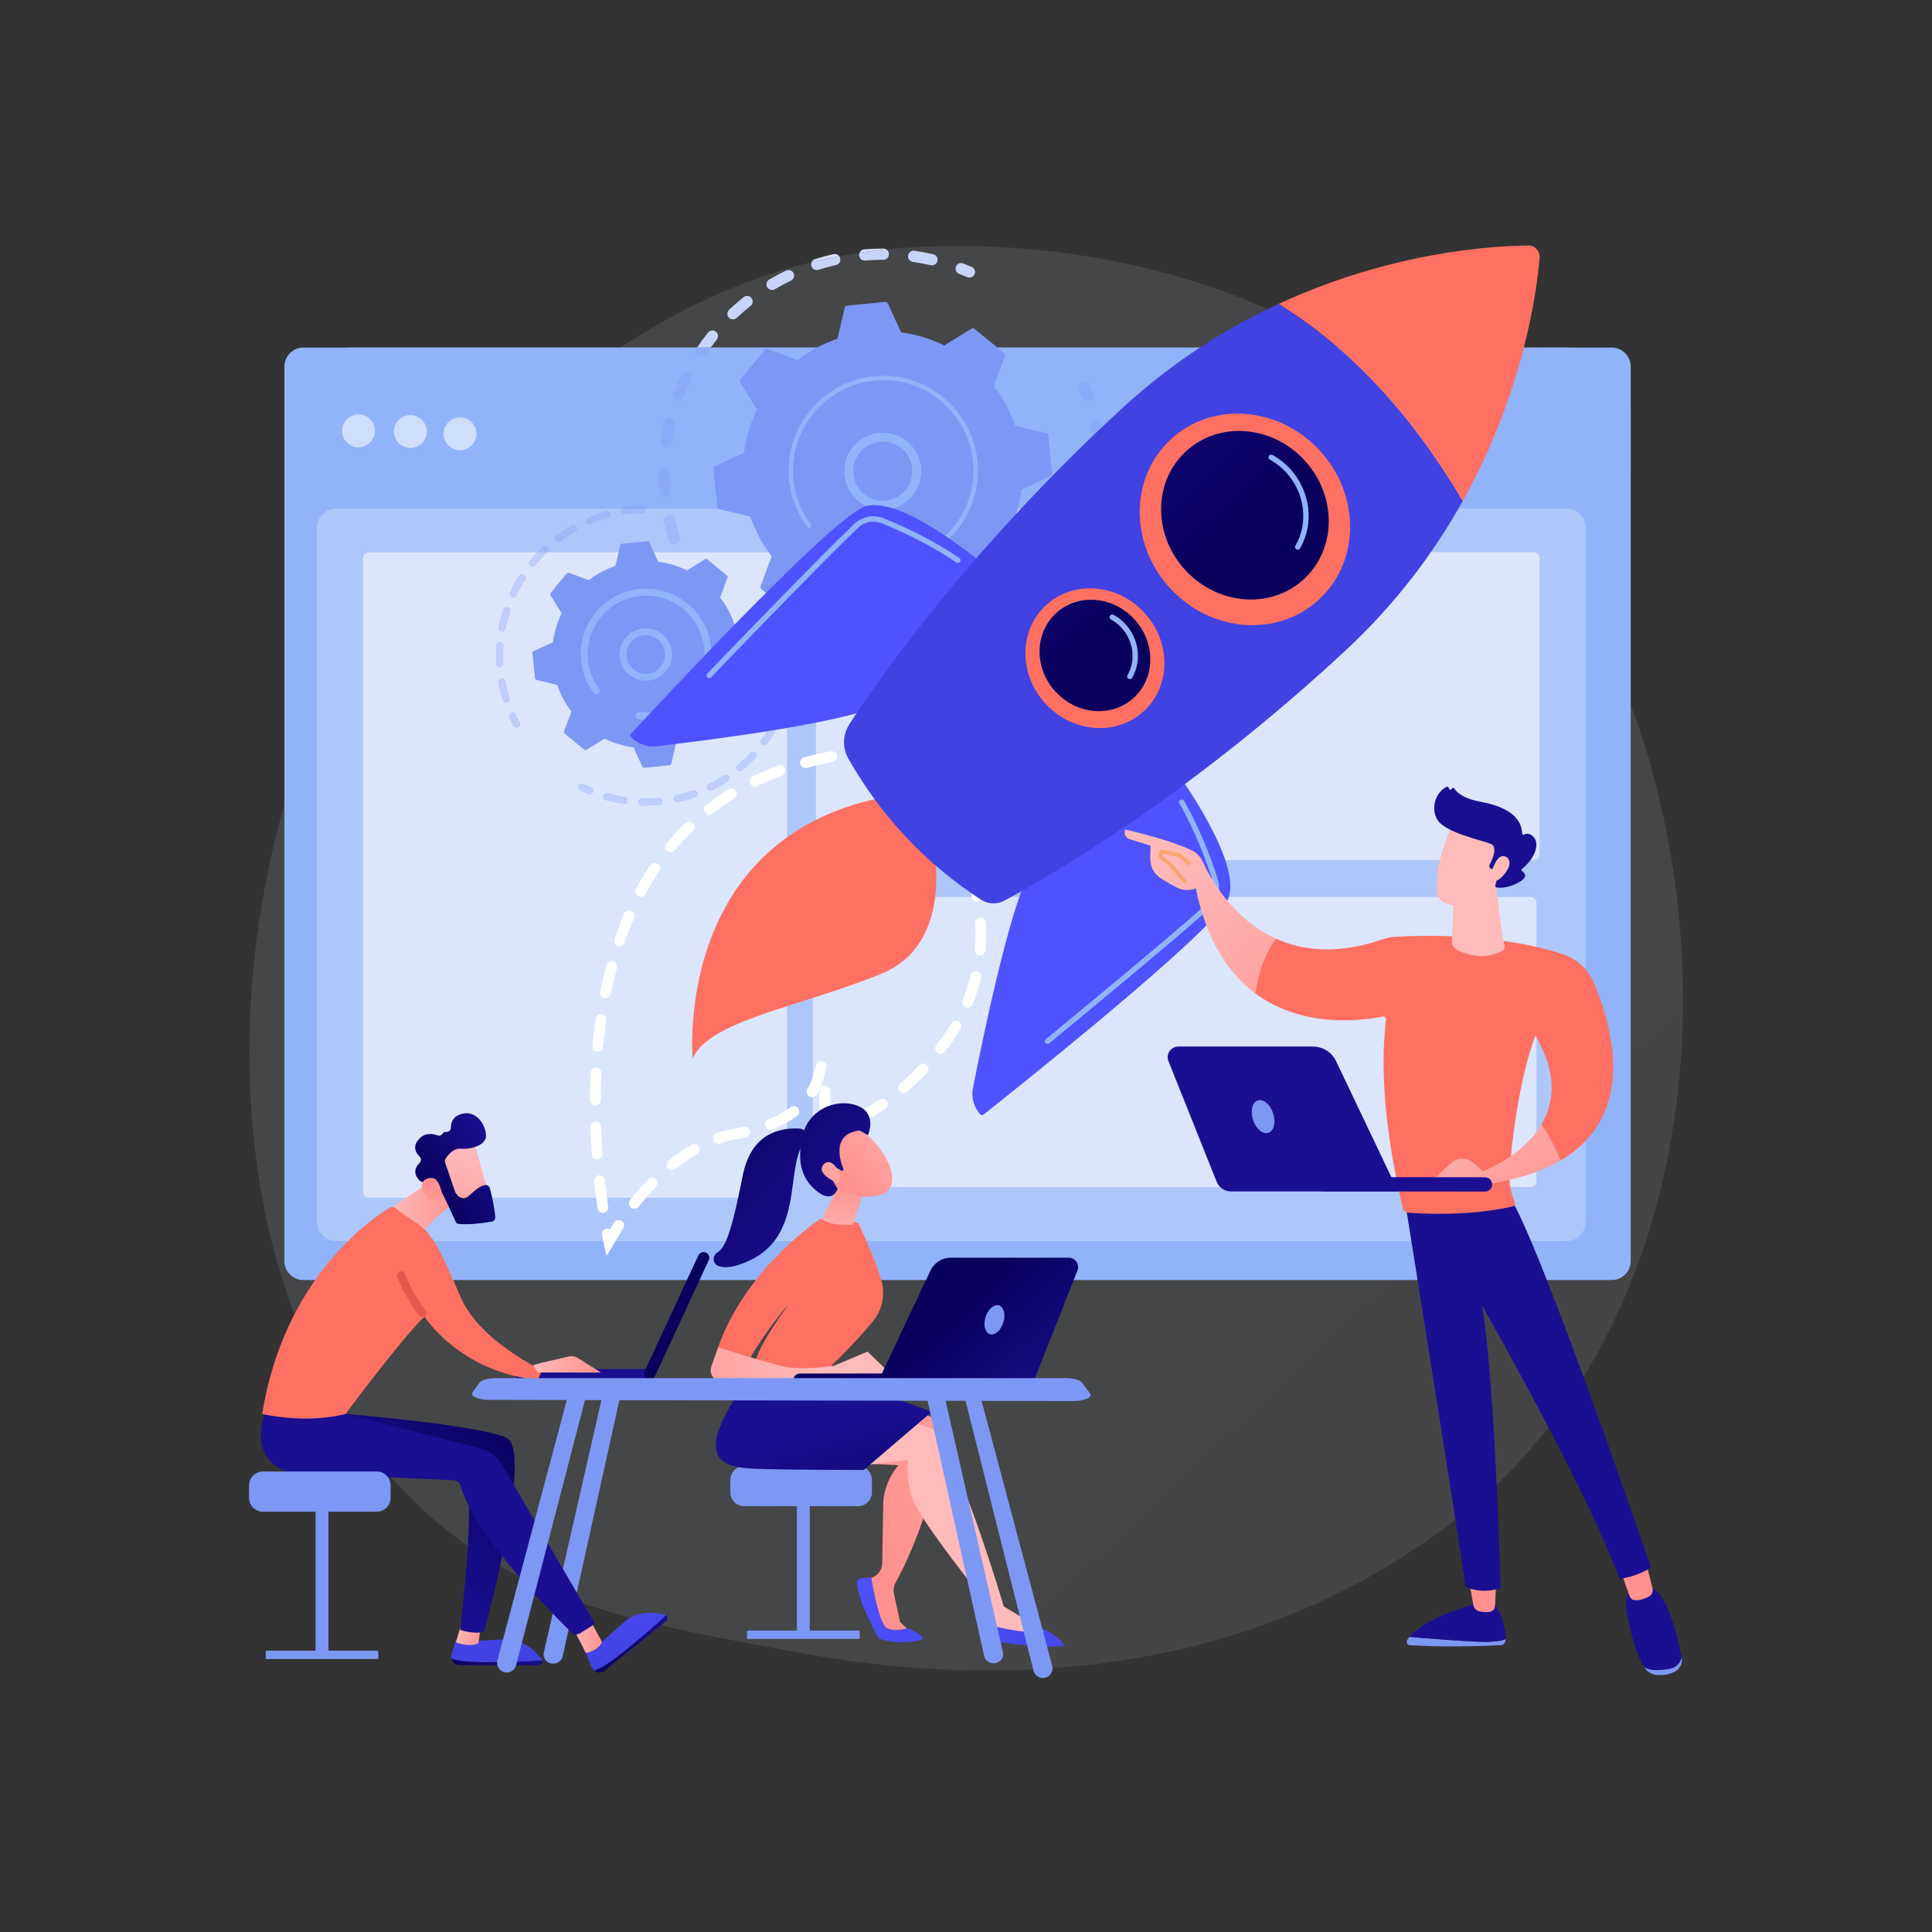 <?xml version="1.0" encoding="UTF-8"?> <svg xmlns="http://www.w3.org/2000/svg" width="807" height="807" viewBox="0 0 807 807" fill="none"><rect x="0" y="0" width="807" height="807" fill="#333333" stroke="none"/> <path d="M412.55 697.76C375.676 697.76 346.069 692.616 330.73 689.759C271.348 678.707 221.221 670.911 178.153 632.001C103.567 564.615 88.591 441.453 118.791 336.096V526.75C118.791 531.135 122.347 534.689 126.732 534.689H673.214C677.599 534.689 681.155 531.135 681.155 526.75V294.009C720.766 401.486 707.895 535.148 630.937 614.473C615.352 630.542 601.406 639.984 590.725 647.115C529.987 687.673 464.159 697.76 412.55 697.76ZM560.671 145.179H296.848C297.677 144.042 298.532 142.923 299.407 141.83C300.218 140.819 300.055 139.342 299.045 138.534C298.613 138.184 298.093 138.015 297.579 138.015C296.892 138.015 296.211 138.318 295.748 138.897C294.125 140.919 292.57 143.036 291.121 145.179H259.117C282.248 129.901 309.004 116.814 339.01 109.495C338.778 110.005 338.726 110.597 338.908 111.176C339.226 112.174 340.148 112.813 341.144 112.813C341.299 112.813 341.453 112.796 341.608 112.766C341.69 112.748 341.771 112.727 341.853 112.701C344.255 111.94 346.722 111.275 349.186 110.722C350.45 110.437 351.244 109.184 350.961 107.918C350.883 107.572 350.733 107.266 350.533 107.002C353.341 106.475 356.177 105.995 359.04 105.572C358.89 105.918 358.822 106.302 358.855 106.704C358.959 107.927 359.984 108.851 361.191 108.851C361.256 108.851 361.324 108.847 361.391 108.843C363.893 108.631 366.429 108.523 368.935 108.523C368.952 108.523 368.967 108.523 368.985 108.523H368.987C369.148 108.523 369.302 108.506 369.455 108.475C370.525 108.259 371.33 107.313 371.332 106.177C371.332 105.352 370.903 104.622 370.258 104.207C375.197 103.693 385.716 102.746 400.129 102.746C437.263 102.746 500.279 109.024 560.671 145.179ZM312.055 123.602C311.544 123.602 311.029 123.77 310.596 124.112C308.516 125.766 306.485 127.529 304.553 129.348C303.611 130.238 303.568 131.724 304.457 132.666C304.918 133.154 305.541 133.401 306.163 133.401C306.321 133.401 306.478 133.383 306.632 133.353C307.048 133.271 307.444 133.072 307.774 132.761C309.608 131.029 311.54 129.357 313.515 127.784C314.529 126.98 314.698 125.503 313.894 124.487C313.43 123.909 312.745 123.602 312.055 123.602ZM329.366 112.774C329.026 112.774 328.683 112.848 328.354 113.003C325.959 114.148 323.586 115.414 321.298 116.762C320.182 117.419 319.81 118.858 320.467 119.972C320.904 120.716 321.687 121.13 322.49 121.13C322.644 121.13 322.801 121.113 322.956 121.083C323.203 121.031 323.447 120.94 323.677 120.802C325.85 119.523 328.106 118.322 330.379 117.237C331.547 116.676 332.043 115.276 331.484 114.105C331.08 113.263 330.242 112.774 329.366 112.774ZM401.469 109.858C400.527 109.858 399.638 110.428 399.281 111.362C398.816 112.571 399.421 113.928 400.628 114.395C401.765 114.831 402.903 115.293 404.015 115.773C404.317 115.902 404.63 115.963 404.941 115.963C405.098 115.963 405.254 115.95 405.407 115.92C406.135 115.768 406.781 115.28 407.097 114.546C407.61 113.358 407.062 111.979 405.872 111.465C404.704 110.96 403.506 110.472 402.311 110.014C402.035 109.906 401.75 109.858 401.469 109.858ZM381.618 104.721C380.468 104.721 379.465 105.568 379.3 106.739C379.119 108.022 380.011 109.206 381.294 109.387C383.796 109.741 386.31 110.208 388.764 110.77C388.942 110.813 389.118 110.83 389.293 110.83C389.451 110.83 389.606 110.817 389.756 110.787C390.63 110.61 391.363 109.936 391.576 109.011C391.868 107.75 391.08 106.492 389.817 106.198C387.23 105.602 384.583 105.114 381.949 104.742C381.838 104.725 381.727 104.721 381.618 104.721Z" fill="url(#paint0_linear)" fill-opacity="0.1"></path> <path d="M673.213 534.689H126.732C122.347 534.689 118.791 531.135 118.791 526.75V153.122C118.791 148.734 122.347 145.178 126.732 145.178H673.213C677.597 145.178 681.153 148.734 681.153 153.122V526.75C681.153 531.135 677.597 534.689 673.213 534.689Z" fill="#91B3FA"></path> <path d="M654.369 518.387H140.353C135.968 518.387 132.412 514.833 132.412 510.447V220.378C132.412 215.99 135.968 212.439 140.353 212.439H259.744C259.468 212.747 259.327 213.182 259.394 213.625C259.5 214.348 260.118 214.86 260.825 214.86C260.897 214.86 260.969 214.856 261.04 214.844C261.354 214.799 261.669 214.755 261.991 214.714C264.112 214.434 266.257 214.267 268.369 214.214C268.456 214.21 268.541 214.202 268.623 214.186C269.3 214.048 269.8 213.442 269.78 212.731C269.778 212.629 269.767 212.532 269.743 212.439H654.369C658.753 212.439 662.308 215.99 662.308 220.378V510.447C662.308 514.833 658.753 518.387 654.369 518.387ZM154.156 230.674C152.72 230.674 151.545 231.849 151.545 233.287V497.713C151.545 499.149 152.72 500.324 154.156 500.324H326.214C327.65 500.324 328.824 499.149 328.824 497.713V294.662C329.336 293.208 329.797 291.733 330.197 290.258C330.408 289.486 329.951 288.689 329.179 288.482C329.059 288.445 328.942 288.433 328.824 288.429V282.257C329.651 282.651 330.484 283.029 331.311 283.391C331.617 283.525 331.935 283.59 332.248 283.59C332.407 283.59 332.564 283.574 332.716 283.541C333.438 283.395 334.082 282.911 334.399 282.184C334.919 280.993 334.378 279.612 333.192 279.096C332.087 278.612 330.971 278.096 329.875 277.56C329.544 277.398 329.194 277.324 328.848 277.324C328.84 277.324 328.831 277.324 328.824 277.324V233.287C328.824 231.849 327.65 230.674 326.214 230.674H228.615C229.1 230.118 229.089 229.268 228.565 228.724C228.28 228.423 227.901 228.277 227.518 228.277C227.16 228.277 226.798 228.411 226.518 228.683C225.841 229.325 225.178 229.996 224.53 230.674H154.156ZM342.072 374.611C340.636 374.611 339.461 375.785 339.461 377.219V493.304C339.461 494.74 340.636 495.915 342.072 495.915H639.209C640.647 495.915 641.821 494.74 641.821 493.304V377.219C641.821 375.785 640.647 374.611 639.209 374.611H342.072ZM343.385 230.585C341.95 230.585 340.775 231.763 340.775 233.198V356.655C340.775 358.089 341.95 359.268 343.385 359.268H640.521C641.955 359.268 643.13 358.089 643.13 356.655V233.198C643.13 231.763 641.955 230.585 640.521 230.585H343.385ZM279.687 215.153C279.532 215.153 279.375 215.169 279.219 215.202L279.173 215.21C277.909 215.49 277.113 216.746 277.394 218.009C277.972 220.61 278.67 223.21 279.464 225.737C279.78 226.737 280.704 227.379 281.701 227.379C281.855 227.379 282.01 227.363 282.166 227.33C282.246 227.314 282.325 227.294 282.405 227.269C283.641 226.879 284.328 225.563 283.939 224.328C283.184 221.926 282.523 219.46 281.973 216.989C281.729 215.896 280.761 215.153 279.687 215.153ZM458.025 214.917C456.952 214.917 455.977 215.661 455.737 216.758C455.201 219.179 454.555 221.609 453.815 223.982C453.425 225.217 454.116 226.534 455.355 226.916C455.587 226.993 455.822 227.026 456.054 227.026C456.212 227.026 456.367 227.009 456.517 226.977C457.33 226.814 458.029 226.225 458.293 225.376C459.073 222.881 459.752 220.321 460.316 217.769C460.597 216.506 459.796 215.254 458.533 214.974C458.362 214.933 458.191 214.917 458.025 214.917ZM239.563 219.285C239.321 219.285 239.075 219.346 238.847 219.472C236.622 220.74 234.453 222.162 232.397 223.698C231.758 224.173 231.625 225.083 232.104 225.721C232.388 226.103 232.826 226.302 233.265 226.302C233.363 226.302 233.459 226.294 233.555 226.274C233.757 226.233 233.955 226.148 234.131 226.018C236.091 224.551 238.16 223.198 240.28 221.991C240.977 221.597 241.22 220.711 240.824 220.016C240.556 219.549 240.067 219.285 239.563 219.285ZM253.445 213.523C253.321 213.523 253.192 213.536 253.066 213.568C250.589 214.255 248.135 215.1 245.775 216.079C245.035 216.388 244.685 217.237 244.992 217.977C245.222 218.533 245.762 218.867 246.329 218.867C246.425 218.867 246.521 218.858 246.617 218.838C246.706 218.822 246.795 218.793 246.884 218.757C249.136 217.822 251.476 217.018 253.84 216.364C254.611 216.148 255.063 215.352 254.85 214.58C254.672 213.934 254.086 213.523 253.445 213.523Z" fill="#ADC7FB"></path> <path d="M681.153 194.998V171.534C681.153 156.979 669.109 145.186 654.555 145.186H146.848C132.294 145.186 120.235 156.979 120.235 171.534V194.998H681.153Z" fill="#91B3FA"></path> <path d="M149.726 186.818C145.931 186.818 142.855 183.742 142.855 179.946C142.855 176.151 145.931 173.074 149.726 173.074C153.521 173.074 156.598 176.151 156.598 179.946C156.598 183.742 153.521 186.818 149.726 186.818Z" fill="#CFDEFD"></path> <path d="M171.381 187.117C167.586 187.117 164.51 184.042 164.51 180.248C164.51 176.451 167.586 173.376 171.381 173.376C175.176 173.376 178.253 176.451 178.253 180.248C178.253 184.042 175.176 187.117 171.381 187.117Z" fill="#CFDEFD"></path> <path d="M192.149 188.076C188.354 188.076 185.277 184.998 185.277 181.202C185.277 177.41 188.354 174.332 192.149 174.332C195.944 174.332 199.02 177.41 199.02 181.202C199.02 184.998 195.944 188.076 192.149 188.076Z" fill="#CFDEFD"></path> <path d="M326.214 500.323H154.155C152.72 500.323 151.545 499.149 151.545 497.713V233.285C151.545 231.849 152.72 230.676 154.155 230.676H224.53C223.403 231.857 222.32 233.087 221.291 234.346C220.786 234.968 220.88 235.88 221.497 236.386C221.767 236.605 222.091 236.711 222.413 236.711C222.511 236.711 222.607 236.701 222.702 236.683C223.02 236.619 223.318 236.449 223.538 236.177C225.082 234.279 226.761 232.461 228.523 230.771C228.556 230.739 228.586 230.707 228.615 230.676H326.214C327.65 230.676 328.824 231.849 328.824 233.285V277.323C327.963 277.333 327.143 277.814 326.738 278.641C326.171 279.805 326.656 281.212 327.82 281.778C328.152 281.94 328.487 282.099 328.824 282.258V288.428C328.816 288.428 328.807 288.428 328.798 288.428C328.161 288.428 327.576 288.853 327.402 289.496C326.773 291.815 325.992 294.121 325.081 296.352C324.778 297.094 325.135 297.939 325.875 298.243C326.055 298.314 326.238 298.35 326.421 298.35C326.519 298.35 326.614 298.339 326.71 298.321C327.169 298.226 327.573 297.915 327.765 297.448C328.139 296.529 328.492 295.599 328.824 294.662V497.713C328.824 499.149 327.65 500.323 326.214 500.323ZM268.053 333.53C267.275 333.53 266.624 334.149 266.603 334.937C266.581 335.74 267.211 336.401 268.012 336.426C268.573 336.44 269.135 336.447 269.696 336.447C271.664 336.447 273.642 336.355 275.593 336.175C275.647 336.168 275.697 336.161 275.749 336.15C276.465 336.005 276.972 335.34 276.902 334.598C276.83 333.845 276.2 333.283 275.462 333.283C275.416 333.283 275.371 333.286 275.325 333.29C273.461 333.463 271.575 333.551 269.7 333.551C269.16 333.551 268.625 333.544 268.09 333.53C268.077 333.53 268.066 333.53 268.053 333.53ZM253.419 331.324C252.784 331.324 252.201 331.744 252.02 332.384C251.807 333.155 252.257 333.954 253.027 334.166C255.457 334.845 257.954 335.379 260.451 335.754C260.523 335.768 260.595 335.772 260.666 335.772C260.764 335.772 260.86 335.761 260.954 335.743C261.534 335.627 262.004 335.156 262.098 334.541C262.217 333.749 261.673 333.01 260.882 332.89C258.502 332.533 256.122 332.024 253.806 331.377C253.675 331.341 253.545 331.324 253.419 331.324ZM289.914 330.153C289.757 330.153 289.599 330.175 289.445 330.228C287.178 331.016 284.835 331.674 282.479 332.183C281.698 332.353 281.2 333.123 281.37 333.908C281.518 334.584 282.118 335.05 282.786 335.05C282.882 335.05 282.977 335.04 283.075 335.022L283.093 335.015C285.562 334.481 288.018 333.792 290.395 332.968C291.15 332.703 291.552 331.879 291.289 331.122C291.08 330.521 290.514 330.153 289.914 330.153ZM243.051 327.388C242.514 327.388 241.999 327.689 241.746 328.202C241.396 328.923 241.694 329.789 242.414 330.143C243.51 330.673 244.646 331.189 245.79 331.663C245.973 331.741 246.16 331.776 246.347 331.776C246.443 331.776 246.541 331.766 246.634 331.748C247.089 331.656 247.491 331.345 247.685 330.882C247.991 330.146 247.643 329.298 246.904 328.99C245.812 328.534 244.728 328.046 243.684 327.537C243.48 327.434 243.265 327.388 243.051 327.388ZM303.198 323.626C302.928 323.626 302.652 323.704 302.406 323.863C300.396 325.172 298.282 326.377 296.12 327.445C295.402 327.795 295.107 328.668 295.459 329.383C295.711 329.895 296.227 330.192 296.76 330.192C296.855 330.192 296.951 330.182 297.047 330.164C297.166 330.139 297.284 330.1 297.399 330.044C299.666 328.927 301.884 327.664 303.99 326.289C304.66 325.85 304.849 324.952 304.412 324.284C304.134 323.856 303.672 323.626 303.198 323.626ZM314.507 314.098C314.12 314.098 313.733 314.253 313.446 314.557C311.808 316.322 310.046 317.998 308.205 319.546C307.594 320.062 307.516 320.975 308.031 321.59C308.319 321.929 308.728 322.103 309.141 322.103C309.237 322.103 309.334 322.092 309.43 322.074C309.659 322.028 309.88 321.922 310.074 321.763C312.001 320.137 313.85 318.379 315.569 316.534C316.112 315.947 316.08 315.031 315.495 314.483C315.216 314.225 314.862 314.098 314.507 314.098ZM323.215 302.136C322.708 302.136 322.214 302.401 321.948 302.879C320.778 304.975 319.467 307.026 318.051 308.978C317.579 309.625 317.722 310.53 318.37 311C318.627 311.188 318.925 311.28 319.221 311.28C319.319 311.28 319.417 311.269 319.51 311.251C319.854 311.181 320.171 310.986 320.393 310.682C321.879 308.638 323.254 306.489 324.478 304.29C324.868 303.589 324.618 302.709 323.919 302.32C323.695 302.193 323.454 302.136 323.215 302.136ZM214.133 297.71C213.933 297.71 213.729 297.752 213.535 297.84C212.806 298.169 212.484 299.028 212.814 299.757C213.322 300.878 213.871 301.998 214.446 303.087C214.706 303.579 215.208 303.858 215.728 303.858C215.823 303.858 215.919 303.851 216.014 303.83C216.147 303.802 216.278 303.756 216.404 303.692C217.111 303.317 217.382 302.44 217.008 301.733C216.46 300.697 215.937 299.626 215.453 298.558C215.21 298.028 214.684 297.71 214.133 297.71ZM209.659 283.351C209.574 283.351 209.487 283.358 209.399 283.372C208.66 283.538 208.091 284.27 208.232 285.059C208.313 285.501 208.396 285.939 208.485 286.378C208.906 288.449 209.439 290.525 210.068 292.551C210.261 293.17 210.834 293.569 211.451 293.569C211.546 293.569 211.643 293.555 211.738 293.541C211.786 293.527 211.834 293.516 211.883 293.502C212.646 293.262 213.073 292.452 212.834 291.688C212.234 289.758 211.726 287.778 211.325 285.801C211.24 285.38 211.16 284.963 211.083 284.539C210.957 283.839 210.347 283.351 209.659 283.351ZM208.8 268.335C208.046 268.335 207.404 268.922 207.354 269.689C207.185 272.242 207.175 274.837 207.323 277.4C207.367 278.171 208.006 278.765 208.769 278.765C208.797 278.765 208.825 278.765 208.852 278.762C208.922 278.758 208.992 278.751 209.059 278.737C209.754 278.595 210.257 277.962 210.215 277.234C210.075 274.787 210.084 272.316 210.245 269.88C210.297 269.077 209.693 268.391 208.894 268.338C208.863 268.338 208.832 268.335 208.8 268.335ZM211.641 253.559C211.031 253.559 210.465 253.948 210.266 254.563C209.472 257.003 208.825 259.517 208.339 262.034C208.188 262.819 208.702 263.579 209.487 263.731C209.58 263.749 209.672 263.756 209.763 263.756C209.86 263.756 209.956 263.745 210.049 263.724C210.607 263.611 211.07 263.176 211.185 262.582C211.647 260.181 212.265 257.784 213.022 255.454C213.269 254.697 212.852 253.877 212.092 253.63C211.942 253.584 211.79 253.559 211.641 253.559ZM218.023 239.939C217.543 239.939 217.071 240.176 216.795 240.615C215.433 242.782 214.19 245.059 213.101 247.385C212.761 248.11 213.074 248.973 213.799 249.312C213.997 249.404 214.206 249.447 214.412 249.447C214.509 249.447 214.605 249.44 214.699 249.419C215.134 249.33 215.522 249.044 215.725 248.616C216.763 246.395 217.95 244.225 219.248 242.156C219.675 241.481 219.47 240.586 218.794 240.158C218.554 240.01 218.287 239.939 218.023 239.939Z" fill="#DBE6FD"></path> <path d="M640.518 359.267H343.385C341.949 359.267 340.775 358.091 340.775 356.655V233.197C340.775 231.761 341.949 230.589 343.385 230.589H640.518C641.954 230.589 643.13 231.761 643.13 233.197V356.655C643.13 358.091 641.954 359.267 640.518 359.267ZM363.871 286.404C362.637 286.404 361.604 287.378 361.537 288.625C361.467 289.919 362.461 291.024 363.756 291.095C365.4 291.182 367.062 291.225 368.723 291.225C369.691 291.225 370.662 291.209 371.625 291.182C371.762 291.174 371.895 291.162 372.024 291.134C373.122 290.909 373.933 289.923 373.898 288.763C373.859 287.493 372.817 286.49 371.556 286.49C371.532 286.49 371.505 286.49 371.482 286.49C370.566 286.518 369.646 286.534 368.726 286.534C367.149 286.534 365.567 286.494 364.003 286.411C363.96 286.407 363.914 286.404 363.871 286.404ZM391.467 283.681C391.276 283.681 391.083 283.705 390.889 283.752C388.498 284.36 386.045 284.877 383.569 285.291C382.297 285.504 381.429 286.719 381.644 287.994C381.838 289.142 382.832 289.955 383.957 289.955C384.085 289.955 384.215 289.943 384.346 289.919C385.42 289.741 386.484 289.54 387.544 289.327C389.051 289.023 390.567 288.676 392.046 288.297C393.301 287.982 394.06 286.699 393.74 285.445C393.469 284.383 392.516 283.681 391.467 283.681ZM344.037 283.121C343.015 283.121 342.075 283.795 341.783 284.829C341.431 286.076 342.155 287.374 343.404 287.725C345.919 288.435 348.496 289.047 351.063 289.54C351.213 289.572 351.363 289.584 351.511 289.584C351.668 289.584 351.822 289.568 351.972 289.536C352.877 289.355 353.625 288.645 353.81 287.682C354.056 286.411 353.223 285.18 351.95 284.936C349.512 284.466 347.065 283.886 344.677 283.212C344.463 283.152 344.25 283.121 344.037 283.121ZM410.278 276.599C409.922 276.599 409.559 276.682 409.216 276.851C407.003 277.98 404.714 279.025 402.418 279.956C401.219 280.446 400.642 281.815 401.132 283.018C401.503 283.926 402.378 284.478 403.302 284.478C403.456 284.478 403.613 284.462 403.767 284.431C403.909 284.403 404.047 284.36 404.19 284.304C406.604 283.322 409.011 282.221 411.343 281.034C412.499 280.446 412.957 279.033 412.373 277.877C411.958 277.064 411.134 276.599 410.278 276.599ZM427.066 265.555C426.537 265.555 426.009 265.733 425.571 266.096C423.657 267.682 421.657 269.205 419.621 270.621C418.559 271.359 418.295 272.823 419.037 273.884C419.494 274.539 420.224 274.89 420.962 274.89C421.12 274.89 421.278 274.878 421.428 274.843C421.732 274.784 422.031 274.658 422.304 274.468C424.442 272.981 426.549 271.379 428.565 269.706C429.564 268.881 429.698 267.402 428.873 266.403C428.408 265.847 427.741 265.555 427.066 265.555ZM441.041 251.102C440.339 251.102 439.645 251.418 439.187 252.014C437.668 253.975 436.042 255.896 434.365 257.731C433.489 258.686 433.553 260.169 434.507 261.045C434.957 261.46 435.525 261.661 436.094 261.661C436.251 261.661 436.409 261.645 436.563 261.613C437.029 261.519 437.474 261.278 437.822 260.899C439.589 258.974 441.294 256.95 442.892 254.886C443.685 253.86 443.499 252.389 442.477 251.596C442.047 251.264 441.542 251.102 441.041 251.102ZM451.537 233.951C450.657 233.951 449.812 234.452 449.41 235.3C448.356 237.545 447.192 239.775 445.95 241.929C445.303 243.049 445.689 244.486 446.81 245.133C447.181 245.346 447.583 245.444 447.982 245.444C448.139 245.444 448.293 245.433 448.451 245.397C449.086 245.271 449.666 244.88 450.014 244.273C451.323 242.004 452.547 239.656 453.655 237.297C454.208 236.125 453.703 234.728 452.531 234.176C452.211 234.026 451.868 233.951 451.537 233.951Z" fill="#DBE6FD"></path> <path d="M639.208 495.915H342.071C340.635 495.915 339.46 494.74 339.46 493.304V377.218C339.46 375.784 340.635 374.611 342.071 374.611H639.208C640.645 374.611 641.818 375.784 641.818 377.218V493.304C641.818 494.74 640.645 495.915 639.208 495.915Z" fill="#DBE6FD"></path> <path d="M281.7 227.379C280.704 227.379 279.779 226.736 279.464 225.738C278.67 223.211 277.972 220.611 277.393 218.011C277.113 216.744 277.909 215.491 279.173 215.212L279.218 215.201C279.375 215.168 279.531 215.153 279.686 215.153C280.76 215.153 281.728 215.898 281.972 216.987C282.523 219.46 283.184 221.929 283.939 224.329C284.328 225.563 283.641 226.881 282.405 227.27C282.324 227.295 282.246 227.317 282.166 227.332C282.009 227.364 281.855 227.379 281.7 227.379Z" fill="#9FB9F9"></path> <path d="M277.779 207.323C276.569 207.323 275.545 206.396 275.442 205.172C275.225 202.517 275.116 199.829 275.123 197.182C275.125 196.183 275.749 195.335 276.632 194.997H278.307C279.191 195.335 279.817 196.191 279.815 197.193C279.808 199.713 279.91 202.262 280.119 204.785C280.217 205.983 279.399 207.042 278.251 207.274C278.159 207.293 278.068 207.308 277.975 207.316C277.909 207.319 277.844 207.323 277.779 207.323Z" fill="#8BABF8"></path> <path d="M278.307 194.997H276.632C276.893 194.897 277.176 194.841 277.474 194.841C277.768 194.845 278.048 194.897 278.307 194.997ZM278.383 186.905C278.272 186.905 278.161 186.897 278.048 186.881C276.767 186.697 275.875 185.509 276.058 184.226C276.434 181.595 276.928 178.952 277.528 176.361C277.78 175.278 278.748 174.546 279.814 174.546C279.988 174.546 280.167 174.566 280.345 174.606C281.607 174.902 282.392 176.161 282.099 177.425C281.528 179.88 281.059 182.391 280.702 184.889C280.558 185.897 279.793 186.665 278.846 186.857C278.696 186.889 278.542 186.905 278.383 186.905ZM283.532 167.125C283.251 167.125 282.966 167.073 282.69 166.969C281.481 166.501 280.878 165.146 281.344 163.939C282.298 161.456 283.373 158.989 284.535 156.602C284.941 155.766 285.777 155.282 286.647 155.282C286.99 155.282 287.341 155.358 287.669 155.518C288.835 156.086 289.32 157.489 288.752 158.653C287.649 160.924 286.629 163.267 285.722 165.622C285.422 166.397 284.757 166.925 283.997 167.081C283.845 167.109 283.688 167.125 283.532 167.125Z" fill="#8BABF8"></path> <path d="M296.848 145.181H291.121C292.569 143.034 294.125 140.921 295.747 138.897C296.211 138.318 296.892 138.019 297.579 138.019C298.092 138.019 298.612 138.187 299.045 138.536C300.054 139.345 300.217 140.822 299.406 141.832C298.532 142.923 297.677 144.044 296.848 145.181Z" fill="url(#paint1_linear)"></path> <path d="M296.843 145.189H291.116C291.118 145.185 291.12 145.185 291.12 145.181H296.848C296.848 145.185 296.846 145.185 296.843 145.189Z" fill="#8BABF8"></path> <path d="M292.959 148.996C292.508 148.996 292.053 148.866 291.653 148.598C290.576 147.875 290.289 146.418 291.012 145.342C291.046 145.293 291.081 145.24 291.116 145.188H296.843C296.18 146.101 295.531 147.027 294.907 147.957C294.548 148.493 294.009 148.83 293.426 148.947C293.272 148.98 293.115 148.996 292.959 148.996Z" fill="#8BABF8"></path> <path d="M306.162 133.404C305.54 133.404 304.918 133.157 304.457 132.667C303.567 131.726 303.611 130.24 304.553 129.35C306.484 127.531 308.516 125.768 310.595 124.115C311.028 123.77 311.543 123.604 312.055 123.604C312.744 123.604 313.429 123.911 313.893 124.49C314.698 125.504 314.528 126.982 313.515 127.787C311.539 129.358 309.608 131.032 307.774 132.761C307.443 133.076 307.048 133.272 306.632 133.357C306.478 133.387 306.321 133.404 306.162 133.404ZM322.489 121.13C321.687 121.13 320.904 120.717 320.466 119.976C319.809 118.86 320.181 117.42 321.297 116.764C323.585 115.418 325.959 114.154 328.353 113.008C328.682 112.85 329.026 112.778 329.365 112.778C330.242 112.778 331.079 113.268 331.484 114.111C332.043 115.278 331.547 116.679 330.379 117.237C328.106 118.327 325.85 119.528 323.677 120.806C323.446 120.942 323.203 121.036 322.955 121.083C322.8 121.117 322.644 121.13 322.489 121.13Z" fill="url(#paint2_linear)"></path> <path d="M339.011 109.493C339.276 108.913 339.778 108.44 340.437 108.229C342.965 107.429 345.564 106.728 348.157 106.143L348.205 106.135C348.364 106.105 348.521 106.087 348.673 106.087C349.408 106.087 350.093 106.436 350.533 107.003C346.646 107.739 342.796 108.573 339.011 109.493Z" fill="#D8E0FC"></path> <path d="M341.144 112.812C340.147 112.812 339.225 112.175 338.908 111.175C338.725 110.598 338.777 110.003 339.01 109.495C342.795 108.573 346.645 107.737 350.532 107.005C350.732 107.268 350.882 107.578 350.96 107.918C351.243 109.185 350.449 110.439 349.185 110.723C346.721 111.279 344.254 111.942 341.853 112.705C341.77 112.731 341.689 112.752 341.607 112.765C341.453 112.8 341.298 112.812 341.144 112.812ZM389.291 110.835C389.118 110.835 388.942 110.813 388.763 110.775C386.31 110.206 383.795 109.741 381.293 109.392C380.01 109.206 379.118 108.022 379.299 106.742C379.464 105.57 380.467 104.721 381.618 104.721C381.726 104.721 381.837 104.73 381.948 104.743C384.582 105.118 387.229 105.604 389.816 106.203C391.079 106.492 391.867 107.75 391.576 109.012C391.362 109.939 390.629 110.611 389.755 110.788C389.605 110.818 389.45 110.835 389.291 110.835Z" fill="url(#paint3_linear)"></path> <path d="M359.04 105.574C359.37 104.806 360.104 104.237 360.995 104.168C363.632 103.944 366.309 103.831 368.95 103.831C368.963 103.831 368.974 103.831 368.987 103.831C369.455 103.831 369.89 103.969 370.257 104.207C370.051 104.228 369.855 104.246 369.668 104.267C367.762 104.47 365.585 104.686 362.666 105.069C361.45 105.225 360.245 105.393 359.04 105.574Z" fill="#D8E0FC"></path> <path d="M361.19 108.852C359.983 108.852 358.958 107.929 358.854 106.704C358.821 106.303 358.889 105.92 359.039 105.575C360.244 105.398 361.449 105.23 362.665 105.07C365.584 104.687 367.761 104.471 369.667 104.268C369.854 104.251 370.05 104.23 370.257 104.208C370.902 104.626 371.331 105.355 371.331 106.178C371.329 107.317 370.524 108.261 369.454 108.476C369.302 108.507 369.147 108.524 368.986 108.524H368.984C368.967 108.524 368.951 108.524 368.934 108.524C366.428 108.524 363.892 108.632 361.391 108.843C361.323 108.852 361.256 108.852 361.19 108.852Z" fill="url(#paint4_linear)"></path> <path d="M404.94 115.967C404.629 115.967 404.316 115.907 404.013 115.774C402.902 115.295 401.764 114.833 400.626 114.397C399.419 113.931 398.815 112.575 399.28 111.365C399.637 110.432 400.526 109.859 401.468 109.859C401.749 109.859 402.034 109.911 402.31 110.018C403.504 110.475 404.703 110.963 405.871 111.467C407.061 111.981 407.609 113.362 407.095 114.551C406.78 115.283 406.134 115.774 405.405 115.92C405.253 115.954 405.097 115.967 404.94 115.967Z" fill="url(#paint5_linear)"></path> <path d="M454.323 167.694C453.374 167.694 452.48 167.114 452.127 166.173C451.702 165.041 451.245 163.897 450.772 162.777C450.268 161.585 450.824 160.207 452.019 159.702C452.317 159.575 452.627 159.515 452.933 159.515C453.847 159.515 454.713 160.056 455.09 160.949C455.591 162.129 456.071 163.329 456.52 164.524C456.973 165.736 456.361 167.087 455.146 167.543C455.03 167.587 454.907 167.623 454.788 167.647C454.629 167.678 454.478 167.694 454.323 167.694Z" fill="#8BABF8"></path> <path d="M368.723 291.221C367.064 291.221 365.401 291.179 363.755 291.091C362.462 291.02 361.467 289.92 361.537 288.626C361.604 287.378 362.637 286.404 363.871 286.404C363.914 286.404 363.959 286.408 364.005 286.408C365.569 286.492 367.148 286.531 368.727 286.531C369.648 286.531 370.565 286.517 371.483 286.489C371.507 286.489 371.532 286.489 371.557 286.489C372.819 286.489 373.859 287.491 373.898 288.763C373.933 289.92 373.121 290.908 372.024 291.133C371.894 291.157 371.764 291.175 371.627 291.179C370.664 291.207 369.693 291.221 368.723 291.221ZM383.956 289.952C382.831 289.952 381.84 289.139 381.646 287.993C381.429 286.717 382.297 285.501 383.57 285.29C386.045 284.875 388.498 284.358 390.889 283.75C391.082 283.701 391.276 283.68 391.469 283.68C392.517 283.68 393.47 284.383 393.74 285.445C394.06 286.7 393.301 287.979 392.046 288.296C390.569 288.675 389.05 289.02 387.546 289.326C386.484 289.54 385.422 289.737 384.346 289.92C384.216 289.941 384.086 289.952 383.956 289.952ZM351.512 289.582C351.364 289.582 351.214 289.568 351.064 289.54C348.497 289.045 345.919 288.433 343.404 287.723C342.156 287.371 341.432 286.077 341.784 284.829C342.076 283.796 343.015 283.121 344.038 283.121C344.251 283.121 344.464 283.149 344.677 283.209C347.066 283.884 349.513 284.464 351.95 284.935C353.223 285.177 354.056 286.408 353.81 287.68C353.627 288.644 352.878 289.354 351.975 289.537C351.823 289.568 351.669 289.582 351.512 289.582ZM403.303 284.478C402.378 284.478 401.503 283.926 401.13 283.015C400.641 281.813 401.218 280.445 402.42 279.957C404.716 279.025 407.005 277.981 409.216 276.849C409.561 276.68 409.923 276.596 410.278 276.596C411.136 276.596 411.958 277.063 412.373 277.879C412.96 279.032 412.5 280.445 411.347 281.032C409.012 282.221 406.604 283.321 404.189 284.302C404.048 284.358 403.907 284.4 403.77 284.428C403.616 284.46 403.457 284.478 403.303 284.478ZM420.965 274.891C420.223 274.891 419.492 274.539 419.039 273.885C418.297 272.823 418.561 271.357 419.622 270.619C421.654 269.206 423.658 267.684 425.571 266.094C426.007 265.732 426.538 265.553 427.065 265.553C427.74 265.553 428.411 265.845 428.872 266.404C429.698 267.399 429.561 268.879 428.563 269.705C426.548 271.375 424.446 272.978 422.305 274.469C422.031 274.659 421.735 274.782 421.429 274.841C421.278 274.877 421.12 274.891 420.965 274.891ZM436.093 261.658C435.527 261.658 434.958 261.457 434.508 261.042C433.555 260.167 433.488 258.684 434.367 257.727C436.044 255.896 437.668 253.973 439.187 252.014C439.647 251.417 440.34 251.104 441.04 251.104C441.542 251.104 442.049 251.262 442.477 251.592C443.501 252.387 443.687 253.86 442.896 254.887C441.296 256.95 439.591 258.972 437.823 260.898C437.475 261.278 437.032 261.517 436.561 261.612C436.409 261.644 436.251 261.658 436.093 261.658ZM447.983 245.444C447.586 245.444 447.181 245.342 446.812 245.131C445.691 244.484 445.304 243.05 445.951 241.928C447.192 239.773 448.359 237.544 449.41 235.301C449.811 234.45 450.655 233.951 451.537 233.951C451.868 233.951 452.212 234.021 452.532 234.173C453.706 234.724 454.209 236.12 453.657 237.294C452.546 239.657 451.323 242.005 450.015 244.269C449.667 244.878 449.083 245.268 448.451 245.398C448.296 245.43 448.138 245.444 447.983 245.444Z" fill="#BFCEFA"></path> <path d="M456.051 227.029C455.819 227.029 455.586 226.993 455.354 226.92C454.115 226.535 453.425 225.22 453.814 223.982C454.551 221.61 455.201 219.18 455.735 216.757C455.975 215.663 456.948 214.919 458.024 214.919C458.191 214.919 458.361 214.937 458.532 214.973C459.796 215.253 460.595 216.506 460.316 217.774C459.749 220.32 459.07 222.881 458.292 225.38C458.027 226.227 457.326 226.819 456.516 226.978C456.364 227.011 456.211 227.029 456.051 227.029Z" fill="#9FB9F9"></path> <path d="M459.885 207.273C459.821 207.273 459.754 207.273 459.69 207.266C458.398 207.165 457.437 206.031 457.542 204.743C457.737 202.269 457.835 199.757 457.824 197.275C457.82 196.182 458.563 195.262 459.573 194.996H460.767C461.77 195.259 462.509 196.171 462.517 197.256C462.524 199.869 462.427 202.516 462.217 205.115C462.13 206.181 461.346 207.026 460.347 207.228C460.197 207.258 460.039 207.273 459.885 207.273Z" fill="#8BABF8"></path> <path d="M460.767 194.998H459.569C459.759 194.948 459.957 194.92 460.158 194.92C460.162 194.92 460.166 194.92 460.17 194.92C460.376 194.92 460.577 194.948 460.767 194.998ZM459.27 187.184C458.119 187.184 457.114 186.335 456.948 185.164C456.696 183.353 456.385 181.527 456.021 179.739C455.889 179.092 455.749 178.448 455.606 177.804C455.319 176.54 456.114 175.288 457.378 175.001C457.56 174.958 457.747 174.935 457.925 174.935C458.991 174.935 459.937 175.691 460.182 176.773C460.333 177.448 460.48 178.126 460.616 178.805C461 180.689 461.33 182.609 461.597 184.513C461.768 185.746 460.946 186.89 459.74 187.134C459.693 187.146 459.647 187.153 459.6 187.161C459.488 187.177 459.375 187.184 459.27 187.184Z" fill="#8BABF8"></path> <path d="M332.246 283.59C331.934 283.59 331.615 283.525 331.31 283.395C330.481 283.031 329.649 282.651 328.824 282.261V277.325C328.831 277.325 328.837 277.325 328.847 277.325C329.195 277.325 329.542 277.399 329.874 277.562C330.969 278.098 332.087 278.612 333.191 279.096C334.378 279.612 334.917 280.997 334.397 282.183C334.082 282.911 333.435 283.395 332.714 283.544C332.561 283.574 332.405 283.59 332.246 283.59Z" fill="#9FB9F9"></path> <path d="M328.824 282.261C328.486 282.102 328.152 281.939 327.817 281.78C326.653 281.211 326.169 279.807 326.738 278.644C327.141 277.815 327.963 277.334 328.824 277.325V282.261Z" fill="#BFCEFA"></path> <path d="M330.405 256.249C330.768 256.546 331.277 256.579 331.675 256.337L343.032 249.331C348.627 252.076 354.7 253.947 361.058 254.783L366.631 266.894C366.827 267.32 367.27 267.575 367.736 267.529L383.663 265.941C384.128 265.895 384.513 265.561 384.62 265.106L387.696 252.13C393.765 250.054 399.348 247.025 404.29 243.228L416.806 247.856C417.246 248.015 417.738 247.886 418.035 247.522L428.174 235.14C428.471 234.776 428.504 234.267 428.258 233.87L421.256 222.515C424.001 216.917 425.872 210.847 426.708 204.488L438.823 198.911C439.245 198.719 439.5 198.276 439.454 197.808L437.866 181.883C437.82 181.415 437.482 181.031 437.031 180.926L424.055 177.848C421.983 171.782 418.95 166.196 415.155 161.254L419.781 148.738C419.944 148.299 419.806 147.806 419.447 147.51L407.064 137.37C406.702 137.074 406.191 137.04 405.793 137.287L394.437 144.289C388.842 141.544 382.771 139.672 376.413 138.837L370.838 126.722C370.642 126.3 370.198 126.045 369.733 126.091L353.808 127.678C353.343 127.724 352.957 128.059 352.849 128.514L349.773 141.49C343.707 143.566 338.123 146.599 333.178 150.392L320.664 145.763C320.225 145.6 319.731 145.738 319.435 146.098L309.295 158.48C308.999 158.844 308.966 159.353 309.21 159.75L316.214 171.109C313.469 176.703 311.598 182.773 310.761 189.131L298.649 194.708C298.223 194.901 297.971 195.348 298.016 195.811L299.602 211.737C299.648 212.204 299.985 212.589 300.44 212.697L313.414 215.772C315.49 221.838 318.522 227.424 322.315 232.366L317.689 244.882C317.528 245.321 317.661 245.814 318.024 246.11L330.405 256.249Z" fill="#7D97F4"></path> <path d="M366.307 184.713C365.713 184.836 365.126 184.998 364.545 185.209C358.148 187.517 354.824 194.603 357.134 200.998C359.445 207.397 366.527 210.723 372.924 208.412C379.322 206.101 382.647 199.018 380.337 192.619C379.217 189.52 376.959 187.044 373.977 185.644C371.551 184.506 368.885 184.19 366.307 184.713ZM371.926 212.58C364.238 214.137 356.345 209.865 353.604 202.275C350.591 193.931 354.929 184.69 363.271 181.679C367.314 180.218 371.682 180.422 375.571 182.249C379.46 184.071 382.408 187.305 383.866 191.347C386.882 199.691 382.543 208.927 374.199 211.942C373.446 212.211 372.687 212.426 371.926 212.58Z" fill="#91B3FA"></path> <path d="M376.868 235.286C375.55 235.554 374.208 235.757 372.848 235.889C372.422 235.933 371.994 235.969 371.565 235.997C369.451 236.141 367.328 236.113 365.231 235.921C365.2 235.917 365.172 235.913 365.144 235.913C365.063 235.905 364.983 235.897 364.9 235.885C364.744 235.873 364.585 235.853 364.428 235.837C364.013 235.789 363.693 235.482 363.615 235.095C363.595 234.999 363.591 234.899 363.602 234.799C363.66 234.284 364.126 233.917 364.639 233.973C367.288 234.272 369.988 234.292 372.664 234.024C385.95 232.703 396.95 224.593 402.572 213.476C405.698 207.294 407.16 200.183 406.421 192.795C406.293 191.498 406.102 190.22 405.846 188.958C404.125 180.484 399.581 172.925 392.802 167.375C385.014 160.998 375.211 158.035 365.194 159.033C344.512 161.094 329.375 179.59 331.434 200.262C331.561 201.536 331.752 202.802 332.005 204.048C333.103 209.455 335.372 214.558 338.665 218.986C338.75 219.102 338.804 219.23 338.833 219.358C338.902 219.705 338.774 220.076 338.472 220.3C338.056 220.607 337.469 220.524 337.16 220.104C333.701 215.456 331.319 210.098 330.167 204.423C329.901 203.114 329.701 201.788 329.566 200.45C327.404 178.743 343.311 159.329 365.009 157.165C375.522 156.118 385.815 159.229 393.989 165.922C401.106 171.751 405.878 179.686 407.683 188.583C407.95 189.904 408.158 191.246 408.29 192.608C409.336 203.122 406.229 213.416 399.533 221.59C393.707 228.71 385.765 233.477 376.868 235.286Z" fill="#91B3FA"></path> <path d="M215.727 303.86C215.207 303.86 214.705 303.579 214.445 303.089C213.87 302.001 213.321 300.88 212.813 299.761C212.483 299.033 212.805 298.174 213.534 297.843C213.728 297.752 213.932 297.711 214.132 297.711C214.682 297.711 215.209 298.03 215.452 298.561C215.936 299.63 216.459 300.698 217.007 301.736C217.381 302.442 217.11 303.32 216.402 303.695C216.276 303.757 216.146 303.804 216.013 303.832C215.918 303.851 215.822 303.86 215.727 303.86Z" fill="#BFCEFA"></path> <path d="M211.45 293.57C210.833 293.57 210.26 293.17 210.068 292.551C209.438 290.53 208.905 288.449 208.484 286.379C208.395 285.941 208.312 285.503 208.231 285.061C208.089 284.271 208.659 283.541 209.398 283.374C209.486 283.36 209.573 283.353 209.658 283.353C210.346 283.353 210.956 283.843 211.083 284.543C211.159 284.964 211.239 285.384 211.324 285.802C211.725 287.778 212.233 289.761 212.833 291.688C213.072 292.454 212.645 293.264 211.882 293.504C211.833 293.518 211.785 293.529 211.737 293.542C211.641 293.56 211.545 293.57 211.45 293.57ZM208.768 278.768C208.005 278.768 207.366 278.173 207.322 277.4C207.174 274.84 207.184 272.245 207.353 269.691C207.403 268.926 208.045 268.338 208.799 268.338C208.831 268.338 208.862 268.338 208.893 268.338C209.692 268.394 210.296 269.082 210.244 269.883C210.083 272.318 210.074 274.791 210.214 277.237C210.256 277.964 209.753 278.597 209.058 278.74C208.991 278.75 208.921 278.761 208.852 278.764C208.824 278.768 208.796 278.768 208.768 278.768ZM209.762 263.76C209.671 263.76 209.579 263.749 209.486 263.732C208.701 263.579 208.187 262.82 208.338 262.034C208.824 259.519 209.471 257.004 210.265 254.565C210.464 253.949 211.03 253.56 211.641 253.56C211.789 253.56 211.941 253.584 212.091 253.633C212.851 253.88 213.268 254.697 213.021 255.459C212.264 257.786 211.646 260.183 211.184 262.584C211.069 263.179 210.606 263.614 210.049 263.728C209.955 263.746 209.859 263.76 209.762 263.76ZM214.411 249.451C214.205 249.451 213.996 249.406 213.798 249.315C213.073 248.974 212.76 248.112 213.1 247.388C214.189 245.061 215.432 242.782 216.795 240.615C217.07 240.18 217.542 239.94 218.023 239.94C218.286 239.94 218.553 240.013 218.792 240.162C219.469 240.587 219.674 241.481 219.247 242.159C217.948 244.226 216.762 246.397 215.724 248.616C215.521 249.047 215.133 249.333 214.699 249.423C214.605 249.441 214.508 249.451 214.411 249.451Z" fill="#BFCEFA"></path> <path d="M228.614 230.679H224.529C225.177 229.997 225.84 229.33 226.517 228.683C226.797 228.41 227.158 228.279 227.517 228.279C227.9 228.279 228.279 228.428 228.564 228.726C229.088 229.269 229.099 230.118 228.614 230.679Z" fill="#9FB9F9"></path> <path d="M222.413 236.711C222.091 236.711 221.767 236.605 221.497 236.386C220.88 235.88 220.786 234.968 221.291 234.346C222.32 233.087 223.403 231.856 224.53 230.675H228.615C228.586 230.707 228.556 230.739 228.523 230.771C226.761 232.461 225.082 234.278 223.538 236.177C223.318 236.449 223.02 236.619 222.702 236.683C222.607 236.7 222.511 236.711 222.413 236.711Z" fill="#BFCEFA"></path> <path d="M233.265 226.306C232.825 226.306 232.388 226.105 232.103 225.723C231.625 225.082 231.757 224.176 232.397 223.695C234.452 222.162 236.621 220.739 238.846 219.475C239.075 219.348 239.32 219.286 239.562 219.286C240.067 219.286 240.556 219.548 240.824 220.018C241.22 220.713 240.976 221.598 240.28 221.995C238.159 223.2 236.091 224.554 234.131 226.018C233.954 226.149 233.756 226.236 233.554 226.277C233.459 226.295 233.363 226.306 233.265 226.306ZM246.329 218.867C245.761 218.867 245.222 218.532 244.991 217.975C244.685 217.236 245.035 216.388 245.774 216.082C248.135 215.102 250.588 214.258 253.066 213.57C253.192 213.537 253.32 213.522 253.444 213.522C254.086 213.522 254.671 213.937 254.85 214.582C255.063 215.354 254.61 216.151 253.84 216.366C251.475 217.018 249.135 217.822 246.884 218.758C246.795 218.794 246.705 218.823 246.616 218.838C246.52 218.86 246.425 218.867 246.329 218.867Z" fill="#9FB9F9"></path> <path d="M269.744 212.435H259.744C259.962 212.19 260.264 212.022 260.612 211.978C260.947 211.93 261.282 211.883 261.619 211.839C263.834 211.547 266.082 211.371 268.297 211.316C268.31 211.316 268.321 211.316 268.334 211.316C269.017 211.316 269.596 211.791 269.744 212.435Z" fill="#8BABF8"></path> <path d="M260.825 214.863C260.118 214.863 259.5 214.345 259.393 213.627C259.326 213.185 259.468 212.751 259.744 212.438H269.743C269.767 212.532 269.778 212.631 269.78 212.729C269.8 213.444 269.3 214.05 268.623 214.185C268.54 214.203 268.456 214.21 268.368 214.214C266.257 214.265 264.112 214.433 261.991 214.714C261.669 214.754 261.353 214.798 261.04 214.845C260.969 214.856 260.897 214.863 260.825 214.863Z" fill="#9FB9F9"></path> <path d="M269.695 336.449C269.134 336.449 268.572 336.443 268.011 336.428C267.211 336.403 266.58 335.74 266.602 334.941C266.624 334.151 267.274 333.528 268.053 333.528C268.066 333.528 268.077 333.528 268.09 333.528C268.625 333.544 269.16 333.55 269.699 333.55C271.574 333.55 273.46 333.463 275.324 333.29C275.37 333.287 275.416 333.284 275.461 333.284C276.199 333.284 276.83 333.847 276.901 334.597C276.971 335.34 276.464 336.006 275.748 336.152C275.696 336.161 275.646 336.167 275.592 336.174C273.641 336.356 271.664 336.449 269.695 336.449ZM260.666 335.771C260.594 335.771 260.522 335.768 260.45 335.759C257.953 335.381 255.456 334.848 253.026 334.17C252.256 333.956 251.806 333.157 252.019 332.386C252.2 331.747 252.783 331.326 253.418 331.326C253.544 331.326 253.675 331.345 253.805 331.379C256.122 332.023 258.501 332.534 260.881 332.894C261.673 333.011 262.216 333.748 262.097 334.541C262.003 335.158 261.534 335.625 260.953 335.743C260.859 335.765 260.764 335.771 260.666 335.771ZM282.785 335.049C282.117 335.049 281.517 334.588 281.369 333.909C281.2 333.126 281.698 332.355 282.479 332.184C284.834 331.676 287.177 331.017 289.443 330.23C289.598 330.177 289.757 330.152 289.914 330.152C290.514 330.152 291.079 330.524 291.288 331.125C291.552 331.881 291.149 332.705 290.394 332.968C288.017 333.792 285.561 334.482 283.092 335.018L283.074 335.021C282.977 335.043 282.881 335.049 282.785 335.049ZM296.759 330.193C296.226 330.193 295.71 329.898 295.458 329.384C295.106 328.669 295.401 327.798 296.119 327.445C298.281 326.38 300.396 325.175 302.406 323.862C302.651 323.704 302.928 323.629 303.197 323.629C303.672 323.629 304.133 323.859 304.411 324.286C304.848 324.952 304.659 325.85 303.989 326.29C301.884 327.665 299.665 328.929 297.398 330.044C297.283 330.103 297.166 330.14 297.046 330.165C296.95 330.183 296.854 330.193 296.759 330.193ZM309.14 322.102C308.727 322.102 308.318 321.929 308.031 321.591C307.515 320.978 307.593 320.064 308.205 319.547C310.045 317.998 311.807 316.323 313.446 314.56C313.73 314.254 314.118 314.099 314.505 314.099C314.861 314.099 315.214 314.226 315.493 314.486C316.078 315.031 316.112 315.951 315.567 316.533C313.848 318.379 311.999 320.139 310.073 321.765C309.881 321.926 309.658 322.028 309.43 322.075C309.334 322.093 309.236 322.102 309.14 322.102ZM319.219 311.28C318.925 311.28 318.627 311.191 318.37 311.005C317.72 310.531 317.577 309.626 318.051 308.979C319.467 307.028 320.777 304.977 321.948 302.88C322.214 302.403 322.707 302.137 323.214 302.137C323.453 302.137 323.695 302.196 323.918 302.32C324.618 302.71 324.865 303.593 324.478 304.29C323.252 306.489 321.88 308.642 320.393 310.683C320.17 310.989 319.854 311.181 319.51 311.253C319.417 311.271 319.318 311.28 319.219 311.28Z" fill="#BFCEFA"></path> <path d="M328.824 294.662V288.43C328.942 288.433 329.06 288.446 329.177 288.481C329.951 288.691 330.409 289.486 330.196 290.259C329.798 291.735 329.337 293.205 328.824 294.662Z" fill="#9FB9F9"></path> <path d="M326.422 298.35C326.238 298.35 326.057 298.315 325.875 298.241C325.134 297.939 324.778 297.093 325.08 296.352C325.993 294.122 326.772 291.815 327.402 289.499C327.577 288.853 328.16 288.43 328.799 288.43C328.809 288.43 328.815 288.43 328.824 288.43V294.662C328.49 295.601 328.14 296.53 327.765 297.449C327.574 297.914 327.17 298.226 326.709 298.321C326.613 298.34 326.518 298.35 326.422 298.35Z" fill="#BFCEFA"></path> <path d="M246.346 331.776C246.159 331.776 245.972 331.744 245.789 331.667C244.645 331.191 243.509 330.676 242.413 330.143C241.693 329.79 241.395 328.925 241.745 328.207C241.997 327.692 242.513 327.392 243.05 327.392C243.264 327.392 243.479 327.439 243.683 327.539C244.727 328.048 245.811 328.537 246.903 328.99C247.642 329.299 247.99 330.149 247.684 330.885C247.49 331.347 247.087 331.659 246.633 331.75C246.539 331.768 246.442 331.776 246.346 331.776Z" fill="#BFCEFA"></path> <path d="M244.091 313.164C244.335 313.364 244.674 313.389 244.942 313.221L252.542 308.534C256.285 310.373 260.349 311.624 264.601 312.184L268.332 320.289C268.463 320.574 268.76 320.745 269.072 320.713L279.728 319.651C280.041 319.622 280.298 319.394 280.369 319.091L282.427 310.409C286.488 309.022 290.225 306.991 293.532 304.453L301.906 307.55C302.2 307.657 302.53 307.568 302.729 307.326L309.515 299.039C309.713 298.797 309.735 298.455 309.572 298.191L304.884 290.588C306.72 286.846 307.973 282.783 308.532 278.531L316.639 274.799C316.924 274.667 317.094 274.371 317.061 274.061L315.999 263.404C315.969 263.091 315.745 262.834 315.441 262.763L306.757 260.703C305.369 256.643 303.34 252.904 300.801 249.6L303.897 241.221C304.005 240.932 303.916 240.601 303.675 240.401L295.387 233.615C295.146 233.419 294.804 233.398 294.539 233.558L286.939 238.248C283.195 236.413 279.132 235.158 274.877 234.599L271.147 226.494C271.016 226.209 270.72 226.038 270.407 226.07L259.751 227.128C259.44 227.164 259.183 227.385 259.109 227.691L257.051 236.374C252.992 237.764 249.255 239.792 245.947 242.329L237.572 239.236C237.278 239.125 236.948 239.214 236.75 239.457L229.965 247.743C229.768 247.986 229.744 248.328 229.909 248.592L234.595 256.194C232.758 259.936 231.505 264 230.947 268.255L222.842 271.983C222.557 272.115 222.387 272.411 222.418 272.721L223.479 283.382C223.51 283.692 223.736 283.948 224.04 284.02L232.722 286.08C234.109 290.139 236.139 293.875 238.677 297.186L235.582 305.558C235.473 305.854 235.564 306.182 235.806 306.381L244.091 313.164Z" fill="#7D97F4"></path> <path d="M268.14 265.491C267.759 265.568 267.379 265.675 267 265.809C262.822 267.323 260.649 271.949 262.158 276.129C262.889 278.155 264.366 279.773 266.313 280.687C268.264 281.605 270.452 281.702 272.477 280.972C274.503 280.242 276.123 278.765 277.037 276.819C277.953 274.866 278.053 272.679 277.321 270.652C275.949 266.851 271.993 264.711 268.14 265.491ZM271.897 284.137C269.606 284.603 267.237 284.322 265.084 283.31C262.432 282.067 260.427 279.867 259.433 277.114C257.382 271.433 260.333 265.139 266.017 263.083C271.712 261.04 277.994 263.987 280.047 269.671C281.041 272.421 280.904 275.399 279.66 278.048C278.416 280.697 276.214 282.704 273.461 283.699C272.945 283.883 272.423 284.03 271.897 284.137Z" fill="#91B3FA"></path> <path d="M275.318 299.947C274.42 300.129 273.504 300.267 272.573 300.36C270.724 300.546 268.856 300.543 267.014 300.35C266.931 300.343 266.848 300.332 266.765 300.322C266.124 300.25 265.63 299.771 265.508 299.175C265.478 299.027 265.471 298.875 265.489 298.72C265.578 297.924 266.298 297.359 267.092 297.445C268.81 297.641 270.557 297.652 272.284 297.476H272.286C272.38 297.469 272.476 297.459 272.569 297.445C276.654 297 280.474 295.553 283.76 293.268C285.546 292.028 287.173 290.539 288.603 288.827L288.637 288.785C288.672 288.744 288.707 288.703 288.742 288.658C292.87 283.62 294.789 277.273 294.143 270.788C294.058 269.947 293.934 269.12 293.769 268.307C292.655 262.821 289.712 257.924 285.322 254.33C280.282 250.202 273.935 248.286 267.451 248.934C260.973 249.582 255.124 252.711 250.995 257.752C246.869 262.79 244.95 269.137 245.596 275.622C245.677 276.446 245.801 277.266 245.966 278.072C246.675 281.573 248.143 284.874 250.275 287.741C250.408 287.921 250.493 288.117 250.534 288.32C250.641 288.851 250.443 289.423 249.977 289.771C249.336 290.246 248.428 290.116 247.95 289.471C245.566 286.263 243.922 282.566 243.125 278.651C242.943 277.748 242.803 276.832 242.712 275.908C241.99 268.655 244.134 261.556 248.755 255.915C253.373 250.275 259.907 246.767 267.163 246.05C274.418 245.326 281.518 247.47 287.158 252.091C292.07 256.112 295.361 261.587 296.607 267.721C296.792 268.634 296.931 269.561 297.025 270.502C298.424 284.544 288.861 297.2 275.318 299.947Z" fill="#91B3FA"></path> <path d="M356.314 314.637C356.171 313.402 357.059 312.286 358.294 312.149C361.884 311.735 365.61 311.425 369.367 311.224L370.605 311.16L371.484 312.401C372.199 313.414 371.956 314.82 370.94 315.534C370.279 316.003 369.455 316.064 368.758 315.769C365.382 315.963 362.036 316.249 358.802 316.62C358.61 316.642 358.425 316.639 358.242 316.614C357.245 316.477 356.432 315.68 356.314 314.637ZM334.296 319.109C333.971 317.907 334.682 316.672 335.884 316.353C339.464 315.388 343.212 314.54 347.018 313.828C348.237 313.606 349.415 314.406 349.643 315.629C349.871 316.849 349.065 318.026 347.842 318.254C344.152 318.944 340.523 319.766 337.052 320.697C336.754 320.779 336.45 320.794 336.164 320.754C335.294 320.636 334.536 320.009 334.296 319.109ZM380.802 333.376L374.304 324.189C373.586 323.173 373.826 321.767 374.842 321.049C375.855 320.332 377.261 320.572 377.979 321.585L384.476 330.775C385.194 331.791 384.954 333.196 383.938 333.914C383.454 334.258 382.879 334.379 382.332 334.303C381.735 334.224 381.176 333.905 380.802 333.376ZM313.367 327.249C312.829 326.127 313.3 324.782 314.42 324.247C317.787 322.631 321.34 321.132 324.976 319.799C326.147 319.367 327.44 319.967 327.865 321.135C328.294 322.303 327.695 323.596 326.527 324.025C323.026 325.308 319.61 326.75 316.373 328.302C315.959 328.502 315.515 328.563 315.092 328.505C314.368 328.405 313.708 327.958 313.367 327.249ZM393.797 351.755L387.299 342.565C386.584 341.549 386.825 340.144 387.838 339.426C388.851 338.708 390.256 338.951 390.977 339.964L397.475 349.151C398.192 350.167 397.949 351.573 396.936 352.29C396.449 352.634 395.875 352.759 395.33 352.683C394.734 352.601 394.171 352.281 393.797 351.755ZM294.515 339.438C293.751 338.456 293.927 337.038 294.911 336.281C297.904 333.95 301.08 331.751 304.348 329.737C305.407 329.08 306.794 329.415 307.448 330.47C308.096 331.532 307.767 332.919 306.709 333.57C303.579 335.496 300.538 337.604 297.673 339.831C297.175 340.22 296.564 340.363 295.985 340.284C295.424 340.208 294.891 339.919 294.515 339.438ZM278.753 355.427C277.796 354.633 277.661 353.215 278.455 352.26C280.905 349.3 283.526 346.459 286.245 343.819C287.137 342.952 288.564 342.976 289.427 343.864C290.293 344.755 290.273 346.182 289.381 347.052C286.78 349.577 284.27 352.293 281.923 355.129C281.407 355.752 280.626 356.026 279.88 355.923C279.48 355.871 279.088 355.704 278.753 355.427ZM405.956 374.795C404.906 369.401 403.592 365.848 403.172 365.009L400.294 360.942C399.58 359.926 399.82 358.52 400.836 357.806C401.849 357.088 403.254 357.328 403.972 358.344L406.78 362.317L406.746 362.338C408.617 365.009 410.357 373.837 410.372 373.934C410.613 375.154 409.813 376.337 408.596 376.574C408.343 376.626 408.097 376.626 407.86 376.596C406.929 376.468 406.144 375.765 405.956 374.795ZM266.624 374.339C265.528 373.748 265.119 372.386 265.708 371.291C267.536 367.896 269.519 364.592 271.606 361.468C272.295 360.431 273.698 360.16 274.727 360.847C275.76 361.535 276.039 362.934 275.349 363.965C273.343 366.971 271.432 370.156 269.674 373.423C269.215 374.275 268.288 374.71 267.383 374.588C267.125 374.551 266.868 374.469 266.624 374.339ZM407.127 396.587C407.431 392.992 407.489 389.314 407.291 385.652C407.224 384.414 408.176 383.352 409.417 383.285C410.661 383.218 411.717 384.17 411.784 385.408C411.997 389.278 411.936 393.168 411.614 396.968C411.51 398.209 410.418 399.124 409.18 399.021C409.14 399.018 409.101 399.012 409.061 399.006C407.884 398.845 407.026 397.786 407.127 396.587ZM258.026 395.115C256.849 394.711 256.222 393.43 256.625 392.253C257.874 388.608 259.255 385.022 260.732 381.591C261.225 380.453 262.548 379.927 263.69 380.416C264.832 380.909 265.36 382.235 264.867 383.376C263.435 386.695 262.095 390.175 260.884 393.713C260.529 394.75 259.496 395.359 258.45 395.216C258.309 395.194 258.167 395.164 258.026 395.115ZM403.385 420.695C402.232 420.233 401.676 418.922 402.138 417.769C403.485 414.413 404.593 410.915 405.423 407.371C405.706 406.164 406.923 405.379 408.128 405.695C409.338 405.981 410.09 407.189 409.807 408.399C408.921 412.165 407.747 415.883 406.318 419.448C405.922 420.424 404.921 420.975 403.92 420.835C403.744 420.814 403.562 420.768 403.385 420.695ZM252.498 416.923C251.28 416.677 250.491 415.49 250.734 414.27C251.491 410.495 252.362 406.763 253.316 403.176C253.636 401.972 254.889 401.233 256.068 401.579C257.271 401.899 257.986 403.134 257.665 404.332C256.736 407.831 255.887 411.472 255.148 415.159C254.913 416.333 253.806 417.105 252.638 416.944C252.592 416.938 252.544 416.932 252.498 416.923ZM391.476 439.716C390.496 438.953 390.323 437.535 391.086 436.556C391.573 435.938 392.057 435.306 392.547 434.661C394.277 432.367 395.884 429.973 397.316 427.545C397.949 426.478 399.336 426.116 400.401 426.755C401.469 427.387 401.825 428.765 401.195 429.836C399.677 432.41 397.973 434.947 396.136 437.377C395.634 438.04 395.132 438.688 394.636 439.327C394.125 439.984 393.322 440.279 392.553 440.173C392.172 440.121 391.801 439.969 391.476 439.716ZM375.782 455.784C374.967 454.844 375.064 453.423 376.001 452.605C378.7 450.26 381.361 447.686 383.92 444.952C384.765 444.048 386.189 443.999 387.098 444.845C388.008 445.694 388.057 447.12 387.205 448.03C384.543 450.874 381.772 453.557 378.958 456.003C378.447 456.45 377.796 456.621 377.173 456.532C376.652 456.465 376.153 456.21 375.782 455.784ZM247.485 436.778C247.798 433.398 248.183 430.028 248.633 426.764L248.812 425.486C248.988 424.257 250.121 423.405 251.35 423.576H251.359C252.588 423.752 253.445 424.89 253.268 426.119L253.092 427.378C252.653 430.575 252.275 433.879 251.965 437.195C251.853 438.433 250.756 439.342 249.516 439.227C249.484 439.224 249.451 439.22 249.416 439.214C248.231 439.05 247.372 437.982 247.485 436.778ZM338.016 457.956C336.949 457.32 336.596 455.942 337.232 454.874C339.075 451.766 339.808 448.906 340.289 447.014C340.496 446.214 340.669 445.569 340.842 445.107C340.937 444.857 341.031 444.647 341.119 444.477C341.694 443.376 343.03 443.017 344.131 443.595C345.232 444.17 345.63 445.596 345.052 446.698C344.925 447.041 344.806 447.531 344.654 448.127C344.137 450.141 343.279 453.509 341.104 457.171C340.626 457.974 339.729 458.373 338.859 458.251C338.573 458.215 338.284 458.114 338.016 457.956ZM357.117 468.286C356.496 467.207 356.864 465.832 357.941 465.211C360.795 463.562 363.91 461.71 367.323 459.349C368.345 458.64 369.747 458.899 370.453 459.918C371.162 460.94 370.906 462.342 369.884 463.051C366.337 465.503 363.131 467.413 360.192 469.108C359.742 469.369 359.237 469.458 358.76 469.391C358.096 469.299 357.479 468.913 357.117 468.286ZM342.333 466.994C342.366 462.65 342.357 458.872 342.296 455.772C342.275 454.525 343.261 453.499 344.505 453.475C345.737 453.472 346.774 454.439 346.799 455.684C346.856 458.829 346.869 462.644 346.832 467.03C346.823 468.274 345.81 469.272 344.566 469.263C344.465 469.26 344.368 469.254 344.274 469.242C343.17 469.09 342.321 468.137 342.333 466.994ZM246.406 459.462C246.425 455.662 246.523 451.845 246.697 448.112C246.754 446.874 247.806 445.913 249.049 445.968C250.299 446.022 251.25 447.084 251.193 448.325C251.022 451.991 250.926 455.747 250.906 459.486C250.902 460.727 249.888 461.731 248.646 461.725C248.544 461.722 248.444 461.716 248.346 461.704C247.245 461.552 246.399 460.602 246.406 459.462ZM319.701 470.474C319.241 469.318 319.804 468.007 320.96 467.55C324.531 466.124 327.671 464.411 330.278 462.458C331.272 461.716 332.684 461.92 333.426 462.911C334.174 463.909 333.971 465.317 332.976 466.063C330.05 468.253 326.566 470.16 322.624 471.733C322.25 471.879 321.861 471.922 321.486 471.87C320.711 471.763 320.011 471.252 319.701 470.474ZM342.157 478.249C342.178 477.336 342.741 476.561 343.531 476.229C344.544 474.437 346.038 472.828 348.122 471.243C349.107 470.492 350.519 470.68 351.276 471.666C352.028 472.658 351.836 474.069 350.847 474.821C348.326 476.746 347.045 478.544 346.558 480.835L342.105 480.311L342.157 478.249ZM297.984 476.244C297.58 475.07 298.204 473.786 299.379 473.382C302.041 472.463 304.759 471.751 307.457 471.268C308.525 471.076 309.553 470.872 310.554 470.653C311.764 470.394 312.966 471.161 313.231 472.375C313.495 473.589 312.726 474.787 311.509 475.055C310.459 475.283 309.37 475.496 308.251 475.697C305.784 476.141 303.292 476.795 300.849 477.634C300.501 477.756 300.146 477.786 299.809 477.741C298.994 477.628 298.271 477.075 297.984 476.244ZM247.165 482.14C246.895 478.34 246.695 474.529 246.571 470.808C246.53 469.567 247.504 468.527 248.744 468.484C249.997 468.445 251.03 469.415 251.069 470.659C251.193 474.322 251.389 478.078 251.655 481.817C251.742 483.058 250.808 484.135 249.568 484.223C249.41 484.235 249.253 484.229 249.101 484.208C248.07 484.065 247.241 483.216 247.165 482.14ZM278.89 487.995C278.11 487.025 278.264 485.61 279.232 484.829C282.345 482.322 285.557 480.107 288.781 478.252C289.856 477.628 291.233 477.996 291.855 479.076C292.475 480.153 292.105 481.528 291.028 482.149C288.007 483.892 284.987 485.972 282.055 488.336C281.553 488.741 280.929 488.896 280.337 488.811C279.789 488.738 279.264 488.461 278.89 487.995ZM263.573 504.464C262.596 503.697 262.426 502.28 263.194 501.301C265.617 498.216 268.154 495.296 270.731 492.628C271.595 491.734 273.019 491.706 273.914 492.57C274.808 493.434 274.834 494.861 273.97 495.755C271.497 498.317 269.063 501.115 266.733 504.084C266.222 504.736 265.422 505.028 264.656 504.924C264.273 504.869 263.899 504.719 263.573 504.464ZM249.581 504.695C249.049 501.009 248.572 497.219 248.168 493.434C248.035 492.199 248.931 491.089 250.167 490.955C251.4 490.833 252.511 491.719 252.644 492.957C253.044 496.683 253.512 500.419 254.036 504.051C254.215 505.28 253.362 506.424 252.131 506.601C251.918 506.631 251.707 506.631 251.502 506.603C250.532 506.47 249.729 505.711 249.581 504.695ZM252.122 519.226C252.122 519.226 251.861 518.064 251.448 515.913C251.215 514.692 252.016 513.511 253.234 513.279C253.775 513.174 254.302 513.274 254.746 513.518C255.265 512.663 255.863 511.699 256.536 510.655C257.21 509.611 258.604 509.313 259.648 509.983C260.693 510.657 260.993 512.05 260.318 513.096C258.419 516.039 257.186 518.231 256.592 519.284C256.423 519.587 256.305 519.796 256.24 519.9L253.349 524.64L252.122 519.226Z" fill="white"></path> <path d="M388.358 344.931C388.358 344.931 402.137 392.862 368.04 406.772C333.946 420.679 296.094 426.25 289.295 442.192C289.295 442.192 280.642 345.053 376.682 331.77L388.358 344.931Z" fill="url(#paint6_linear)"></path> <path d="M490.724 321.434C490.724 321.434 519.873 360.776 512.823 375.8C506.114 390.09 419.211 458.923 410.749 465.607C410.367 465.906 409.834 465.856 409.503 465.5C406.779 462.555 405.622 458.5 406.391 454.562C410.112 435.546 421.702 378.865 430.704 362.851C441.572 343.514 490.724 321.434 490.724 321.434Z" fill="url(#paint7_linear)"></path> <path d="M437.41 436.033C437.71 436.073 438.026 435.995 438.277 435.789C438.749 435.4 485.691 396.879 505.249 379.512C508.735 376.42 510.068 371.564 508.65 367.139C506.419 360.161 501.616 346.639 494.569 334.479C494.256 333.944 493.57 333.756 493.029 334.072C492.491 334.382 492.309 335.07 492.619 335.609C499.563 347.584 504.301 360.934 506.507 367.824C507.652 371.401 506.573 375.325 503.756 377.829C484.23 395.165 437.319 433.664 436.85 434.049C436.371 434.443 436.299 435.15 436.693 435.632C436.881 435.86 437.141 435.995 437.41 436.033Z" fill="#91B3FA"></path> <path d="M413.46 237.943C413.46 237.943 376.492 205.838 360.968 211.707C346.201 217.29 270.85 298.602 263.532 306.526C263.204 306.884 263.215 307.418 263.543 307.777C266.269 310.72 270.221 312.186 274.206 311.722C293.452 309.488 350.86 302.314 367.522 294.58C387.644 285.237 413.46 237.943 413.46 237.943Z" fill="url(#paint8_linear)"></path> <path d="M296.048 283.283C296.394 283.33 296.755 283.217 297.016 282.945C297.439 282.505 339.446 238.717 358.244 220.591C360.957 217.975 364.956 217.205 368.429 218.618C375.129 221.354 388.074 227.109 399.475 234.957C399.984 235.316 400.689 235.182 401.041 234.67C401.39 234.157 401.263 233.456 400.751 233.104C389.756 225.536 377.571 219.919 369.283 216.536C364.981 214.781 360.035 215.733 356.683 218.97C337.852 237.126 295.814 280.946 295.392 281.386C294.961 281.836 294.976 282.549 295.424 282.977C295.603 283.148 295.822 283.25 296.048 283.283Z" fill="#91B3FA"></path> <path d="M610.997 209.269C599.403 230.059 583.674 251.567 562.32 271.439C496.024 333.146 436.624 367.037 419.477 376.22C416.378 377.884 412.629 377.672 409.683 375.748C386.471 360.578 368.041 340.952 354.361 316.891C351.788 312.364 351.994 306.761 354.837 302.397C367.171 283.463 405.065 229.108 468.842 170.43C490.15 150.829 512.625 136.869 534.104 126.931C573.798 151.355 598.305 187.816 610.997 209.269Z" fill="url(#paint9_linear)"></path> <path d="M534.103 126.935C581.544 104.98 624.11 102.65 638.372 102.551C641.155 102.529 643.346 104.898 643.113 107.677C641.912 121.835 636.332 163.848 610.997 209.271C598.304 187.821 573.799 151.358 534.103 126.935Z" fill="url(#paint10_linear)"></path> <path d="M489.045 183.496C471.827 199.43 471.73 227.328 488.835 245.806C505.935 264.284 533.756 266.35 550.973 250.417C568.19 234.479 568.284 206.585 551.187 188.107C534.082 169.625 506.262 167.563 489.045 183.496Z" fill="url(#paint11_linear)"></path> <path d="M495.343 188.55C481.622 201.247 481.545 223.477 495.173 238.202C508.798 252.923 530.966 254.569 544.687 241.876C558.408 229.178 558.481 206.948 544.856 192.223C531.228 177.498 509.06 175.856 495.343 188.55Z" fill="url(#paint12_linear)"></path> <path d="M541.913 229.606C542.352 229.67 542.803 229.465 543.042 229.06C549.089 218.669 547.366 204.986 538.853 195.787C536.71 193.473 534.244 191.531 531.518 190.02C530.976 189.713 530.291 189.914 529.988 190.455C529.688 190.997 529.882 191.682 530.423 191.985C532.938 193.383 535.221 195.178 537.202 197.317C545.049 205.796 546.651 218.385 541.095 227.924C540.784 228.466 540.962 229.151 541.5 229.465C541.633 229.541 541.773 229.587 541.913 229.606Z" fill="#91B3FA"></path> <path d="M436.896 252.831C425.523 263.357 425.461 281.788 436.759 293.994C448.056 306.204 466.436 307.564 477.812 297.038C489.185 286.512 489.247 268.084 477.95 255.875C466.653 243.668 448.273 242.305 436.896 252.831Z" fill="url(#paint13_linear)"></path> <path d="M441.059 256.167C431.995 264.555 431.947 279.238 440.95 288.968C449.949 298.698 464.595 299.784 473.659 291.396C482.724 283.007 482.771 268.324 473.772 258.594C464.769 248.867 450.123 247.778 441.059 256.167Z" fill="url(#paint14_linear)"></path> <path d="M471.777 283.671C472.213 283.732 472.662 283.529 472.902 283.124C476.981 276.116 475.823 266.889 470.085 260.692C468.643 259.132 466.978 257.825 465.144 256.805C464.604 256.501 463.918 256.7 463.611 257.244C463.31 257.787 463.506 258.47 464.05 258.77C465.678 259.675 467.153 260.834 468.433 262.218C473.506 267.7 474.543 275.829 470.956 281.989C470.642 282.53 470.825 283.215 471.362 283.529C471.493 283.607 471.632 283.651 471.777 283.671Z" fill="#91B3FA"></path> <path d="M588.747 683.718C595.819 684.327 608.091 685.321 617.767 685.747C623.581 686.004 626.93 685.434 628.859 684.662C628.855 684.879 628.851 685.084 628.84 685.275C628.797 686.293 627.968 687.107 626.942 687.165C608.658 688.186 594.118 687.518 588.94 687.203C587.871 687.137 587.235 685.976 587.779 685.062C588.053 684.605 588.388 684.159 588.747 683.718Z" fill="#7D97F4"></path> <path d="M617.766 685.746C608.09 685.32 595.817 684.326 588.745 683.717C595.697 675.186 617.766 669.437 617.766 669.437H624.001C628.287 675.616 628.904 681.498 628.858 684.661C626.933 685.433 623.58 686.003 617.766 685.746Z" fill="url(#paint15_linear)"></path> <path d="M625.048 659.262L624.465 670.804C624.403 672.055 623.468 673.105 622.214 673.284C620.968 673.462 619.299 673.484 617.532 672.897C616.447 672.533 615.637 671.618 615.434 670.497L613.421 659.262H625.048Z" fill="url(#paint16_linear)"></path> <path d="M697.386 697.031C700.452 696.479 701.836 694.421 702.422 692.22C702.427 692.239 702.427 692.259 702.431 692.279C702.884 694.602 701.836 697.007 699.745 698.152C697.218 699.535 694.454 699.77 692.31 699.657C690.008 699.533 687.895 698.302 686.735 696.333L686.718 696.303C689.029 697.78 692.272 697.953 697.386 697.031Z" fill="#7D97F4"></path> <path d="M682.927 662.819H688.069C695.899 662.612 700.811 683.953 702.423 692.219C701.841 694.42 700.454 696.478 697.385 697.03C692.274 697.953 689.029 697.779 686.72 696.302C682.488 689.108 680.394 678.571 679.385 672.424C678.239 665.431 682.927 662.819 682.927 662.819Z" fill="url(#paint17_linear)"></path> <path d="M687.407 652.106L690.262 663.458C690.614 664.85 689.949 666.29 688.657 666.949C687.06 667.769 684.815 668.631 682.749 668.381C681.775 668.263 680.97 667.578 680.648 666.664L676.459 654.72L687.407 652.106Z" fill="url(#paint18_linear)"></path> <path d="M587.005 502.597C587.005 502.597 612.514 662.029 612.09 662.906C612.09 662.906 619.135 666.107 626.814 663.315C626.814 663.315 624.508 578.085 619.105 545.407C619.105 545.407 662.633 621.585 676.455 659.543C676.455 659.543 683.669 658.683 689.634 654.755C689.634 654.755 642.764 517.639 630.262 499.376L587.005 502.597Z" fill="url(#paint19_linear)"></path> <path d="M618.083 544.576C618.224 544.576 618.36 544.539 618.486 544.461C618.839 544.241 618.945 543.776 618.725 543.423L609.192 528.199C609.082 528.025 608.907 527.901 608.702 527.862L601.69 526.45C601.283 526.365 600.885 526.631 600.801 527.04C600.718 527.446 600.983 527.845 601.39 527.927L608.087 529.274L617.445 544.224C617.59 544.452 617.837 544.576 618.083 544.576Z" fill="url(#paint20_linear)"></path> <path d="M469.96 346.48C469.96 346.48 487.173 350.276 497.639 355.109C499.719 356.067 501.377 357.748 502.318 359.814C505.451 366.675 514.819 383.871 532.983 392.078C530.367 395.55 526.156 402.77 524.318 414.911C513.41 406.792 503.989 393.229 499.47 370.987C499.47 370.987 496.024 372.861 491.731 370.775C489.458 369.673 486.839 368.107 484.871 366.877C482.912 365.654 481.454 363.748 480.885 361.525C480.136 358.588 480.577 356.005 480.577 353.232L471.732 350.492C471.732 350.492 469.071 349.492 469.96 346.48Z" fill="url(#paint21_linear)"></path> <path d="M524.318 414.91C526.158 402.77 530.37 395.548 532.983 392.078C544.268 397.173 558.948 398.805 577.642 392.326C579.362 391.731 581.16 391.38 582.983 391.276C592.933 390.689 625.724 389.627 652.863 398.589C658.572 400.478 663.194 404.697 665.579 410.168C672.921 427.013 684.806 465.375 651.813 484.741C649.279 478.448 646.352 473.39 643.851 469.675C649.168 460.713 650.739 448.473 641.313 432.536C634.434 451.097 631.214 478.182 630.536 490.17C630.317 494.116 631.007 498.055 632.557 501.698L632.727 502.095C633.058 502.875 632.599 503.772 631.768 503.959C613.194 508.131 593.88 506.997 588.109 506.521C587.076 506.434 586.22 505.696 585.984 504.703C576.952 466.65 576.931 440.691 579.143 424.281C570.697 426.171 544.864 430.2 524.318 414.91Z" fill="url(#paint22_linear)"></path> <path d="M579.107 425.306C579.481 425.306 579.805 425.029 579.855 424.651C581.975 408.629 586.296 401.635 586.339 401.567C586.558 401.218 586.454 400.75 586.101 400.531C585.752 400.304 585.288 400.408 585.065 400.761C584.882 401.052 580.532 408.054 578.359 424.453C578.305 424.867 578.596 425.244 579.006 425.298C579.042 425.302 579.075 425.306 579.107 425.306Z" fill="url(#paint23_linear)"></path> <path d="M624.942 369.107C624.942 369.107 626.82 388.97 628.474 394.851C628.725 395.741 628.335 396.682 627.525 397.141C624.718 398.745 617.985 401.364 608.773 396.852C607.281 396.115 606.386 394.561 606.455 392.919L607.265 373.719L624.942 369.107Z" fill="url(#paint24_linear)"></path> <path d="M606.861 343.692C606.861 343.692 600.854 357.496 600.447 364.742C600.045 371.988 598.485 376.692 606.861 378.147C615.238 379.606 622.295 375.434 626.119 368.218C626.119 368.218 632.111 357.097 630.764 352.541C629.425 347.985 606.861 343.692 606.861 343.692Z" fill="url(#paint25_linear)"></path> <path d="M623.258 363.026L622.782 362.817C622.176 362.549 621.912 361.825 622.219 361.238C623.4 358.955 625.703 353.722 622.731 352.502C618.892 350.931 603.703 347.832 600.427 342.446C597.277 337.265 600.069 330.58 604.262 328.678C604.545 328.548 604.876 328.651 605.018 328.922L605.368 329.584C605.608 330.036 606.277 329.969 606.419 329.477C606.557 329.005 607.183 328.914 607.443 329.332C608.451 330.942 611.171 333.556 618.443 334.899C628.778 336.808 635.609 340.986 635.782 348.131C635.794 348.584 636.274 348.836 636.664 348.6C637.428 348.135 638.648 347.919 640.278 349.289C643.117 351.675 641.956 357.868 635.735 362.959C635.44 363.199 635.44 363.663 635.759 363.872C636.889 364.604 638.57 366.352 634.211 368.683C629.703 371.093 626.341 370.896 625.046 370.679C624.723 370.628 624.514 370.313 624.585 369.994L625.967 363.718C626.046 363.364 625.778 363.026 625.412 363.026H623.258Z" fill="url(#paint26_linear)"></path> <path d="M622.996 364.352C622.996 364.352 625.286 355.536 629.243 358.008C633.193 360.48 627.189 367.888 624.009 368.221L622.996 364.352Z" fill="url(#paint27_linear)"></path> <path d="M494.878 368.936C495.045 368.936 495.213 368.881 495.351 368.768C495.674 368.505 495.723 368.032 495.464 367.709C494.81 366.906 489.036 359.847 486.808 358.589C485.999 358.131 485.517 357.661 485.416 357.222C485.364 357.014 485.401 356.782 485.514 356.514L492.302 357.875L496.147 361.174C496.462 361.446 496.941 361.409 497.209 361.092C497.481 360.777 497.444 360.304 497.13 360.03L493.135 356.602C493.037 356.517 492.918 356.462 492.79 356.434L485.279 354.93C484.98 354.872 484.675 354.997 484.507 355.247C483.954 356.065 483.774 356.825 483.948 357.57C484.156 358.449 484.849 359.212 486.069 359.902C487.742 360.848 492.573 366.543 494.292 368.661C494.441 368.844 494.658 368.936 494.878 368.936Z" fill="#F8A570"></path> <path d="M623.289 494.287L596.725 494.618L606.022 485.867C608.334 483.692 611.861 483.34 614.528 485.069C616.092 486.083 617.783 487.457 619.251 489.278C619.251 489.278 635.818 483.222 643.852 469.675C646.355 473.391 649.278 478.448 651.813 484.741C644.615 488.969 635.278 492.293 623.289 494.287Z" fill="url(#paint28_linear)"></path> <path d="M620.425 497.715C620.375 497.716 620.321 497.719 620.268 497.719L552.845 497.645C551.178 497.645 549.828 496.307 549.828 494.656C549.832 493.007 551.189 491.643 552.849 491.674L620.279 491.746C621.943 491.748 623.293 493.086 623.293 494.737C623.289 496.333 622.019 497.636 620.425 497.715Z" fill="url(#paint29_linear)"></path> <path d="M492.233 437.143H548.385C552.527 437.143 556.297 439.508 558.067 443.213L584.025 497.679H514.243C511.574 497.679 509.173 496.065 508.191 493.609L488.062 443.209C486.901 440.3 489.069 437.143 492.233 437.143Z" fill="url(#paint30_linear)"></path> <path d="M531.795 465.068C533.011 468.809 532.112 472.442 529.787 473.181C527.459 473.923 524.588 471.491 523.375 467.75C522.155 464.009 523.054 460.376 525.382 459.637C527.707 458.894 530.578 461.327 531.795 465.068Z" fill="#7D97F4"></path> <path d="M217.443 576.658C217.484 576.66 217.525 576.662 217.566 576.66L271.048 576.608C272.371 576.606 273.441 575.536 273.439 574.215C273.436 572.897 272.36 571.805 271.041 571.829L217.56 571.883C216.238 571.883 215.168 572.954 215.169 574.274C215.171 575.553 216.178 576.595 217.443 576.658Z" fill="url(#paint31_linear)"></path> <path d="M291.76 524.284C291.741 524.319 291.723 524.356 291.706 524.395L269.201 572.911C268.647 574.11 269.166 575.532 270.363 576.087C271.561 576.644 273.004 576.126 273.539 574.921L296.041 526.405C296.598 525.204 296.078 523.782 294.88 523.227C293.72 522.69 292.35 523.164 291.76 524.284Z" fill="url(#paint32_linear)"></path> <path d="M332.878 683.461H338.247V625.387H332.878V683.461Z" fill="#7D97F4"></path> <path d="M312.046 684.579H359.079V681.616C359.079 681.323 358.841 681.083 358.548 681.083H312.577C312.284 681.083 312.046 681.323 312.046 681.616V684.579Z" fill="#7D97F4"></path> <path d="M305.068 623.369C305.068 626.547 307.664 629.145 310.841 629.145H358.427C361.604 629.145 364.202 626.547 364.202 623.369V618.149C364.202 614.973 361.604 612.374 358.427 612.374H310.841C307.664 612.374 305.068 614.973 305.068 618.149V623.369Z" fill="#7D97F4"></path> <path d="M375.206 586.666C375.206 586.666 383.184 587.902 392.158 593.901C393.57 594.845 394.344 596.489 394.131 598.175C393.055 606.685 388.639 634.227 374.074 661.128C373.308 662.546 373.085 664.197 373.424 665.774L375.956 677.551L380.65 681.951H368.561L360.513 660.171L363.954 659.083C366.624 658.239 368.452 655.786 368.503 652.986L368.904 629.625C368.561 619.214 375.286 612.033 375.286 612.033L355.984 611.094L375.206 586.666Z" fill="url(#paint33_linear)"></path> <path d="M385.37 684.074C386.469 685.514 373.52 687.417 366.977 684.266C366.977 684.266 357.911 668.487 357.911 660.364C357.911 660.364 358.63 658.707 363.955 659.083C363.955 659.083 367.001 677.764 370.214 679.857C373.43 681.951 379.212 680.07 379.212 680.07C379.212 680.07 383.745 681.949 385.37 684.074Z" fill="url(#paint34_linear)"></path> <path d="M358.426 612.376C358.528 612.198 379.21 609.89 379.21 609.89C379.21 609.89 378.531 616.179 380.648 624.834C382.762 633.491 413.125 670.994 413.125 670.994L409.942 681.085C419.786 684.515 429.471 685.063 438.997 682.833L419.266 670.994C419.266 670.994 400.801 608.065 389.49 596.839L368.76 589.667L358.426 612.376Z" fill="url(#paint35_linear)"></path> <path d="M312.045 575.761C312.045 575.761 300.13 593.482 299.151 601.568C298.174 609.651 302.416 612.935 314.918 613.477C327.421 614.019 360.796 614.01 360.796 614.01L389.28 589.667C389.28 589.667 368.522 582.259 363.127 580.164C357.727 578.069 312.045 575.761 312.045 575.761Z" fill="url(#paint36_linear)"></path> <path d="M411.147 677.687C411.147 677.687 407.718 681.006 410.031 684.699C410.031 684.699 437.185 689.513 444.56 687.329C444.56 687.329 443.03 683.836 434.725 679.857L435.338 680.329C436.113 680.923 435.658 682.163 434.684 682.106C429.213 681.795 417.894 680.793 411.147 677.687Z" fill="url(#paint37_linear)"></path> <path d="M251.602 583.097C251.404 584.076 232.06 668.789 227.155 690.265C226.589 692.74 228.638 695.039 231.283 694.905C233.13 694.809 234.676 693.528 235.035 691.796L259.234 582.518L251.602 583.097Z" fill="#7D97F4"></path> <path d="M203.838 694.311C194.52 694.311 190.397 693.513 188.553 692.784C188.912 694.313 190.275 695.521 191.997 695.521H224.964C226.073 695.521 226.774 694.459 226.509 693.498C222.752 693.798 214.77 694.311 203.838 694.311Z" fill="url(#paint38_linear)"></path> <path d="M226.509 693.497C226.454 693.301 226.376 693.112 226.239 692.936C223.729 689.73 218.682 684.694 211.821 684.79C201.769 684.931 198.264 686.023 190.452 684.853L188.609 690.961C188.422 691.583 188.418 692.205 188.553 692.784C190.397 693.512 194.52 694.311 203.838 694.311C214.77 694.311 222.752 693.797 226.509 693.497Z" fill="url(#paint39_linear)"></path> <path d="M192.714 678.268L190.452 685.962C190.452 685.962 195.464 688.244 199.871 686.412L200.737 679.747L192.714 678.268Z" fill="url(#paint40_linear)"></path> <path d="M261.04 689.467C253.777 695.303 250.064 697.265 248.174 697.855C249.405 698.818 251.221 698.901 252.563 697.822L278.263 677.173C279.129 676.479 279.011 675.215 278.204 674.634C275.464 677.223 269.562 682.62 261.04 689.467Z" fill="url(#paint41_linear)"></path> <path d="M278.204 674.634C278.043 674.517 277.863 674.419 277.645 674.369C273.689 673.453 266.617 672.707 261.329 677.079C253.581 683.485 251.528 686.528 244.708 690.513L247.079 696.406C247.321 697.006 247.706 697.491 248.174 697.854C250.064 697.265 253.777 695.303 261.04 689.467C269.562 682.619 275.464 677.223 278.204 674.634Z" fill="url(#paint42_linear)"></path> <path d="M144.323 590.615C144.323 590.615 200.113 595.17 211.558 600.558C223.004 605.945 202.219 681.458 202.219 681.458C202.219 681.458 199.103 682.956 192.17 680.801C192.17 680.801 199.279 625.076 193.989 612.993L133.582 603.113L144.323 590.615Z" fill="url(#paint43_linear)"></path> <path d="M239.166 679.904C239.684 680.376 244.708 690.513 244.708 690.513C244.708 690.513 250.303 689.301 251.445 685.76L246.409 676.613L239.166 679.904Z" fill="url(#paint44_linear)"></path> <path d="M110.721 590.147C110.721 590.147 108.903 594.524 108.977 600.336C109.079 608.376 115.543 614.901 123.574 615.301L189.527 618.31C190.92 618.373 192.098 619.336 192.447 620.687C193.997 626.682 201.573 645.091 238.603 681.824C239.588 682.802 241.124 682.968 242.296 682.226L247.569 678.898C248.121 678.548 248.298 677.821 247.967 677.258L209.566 611.68C207.549 608.352 204.306 605.948 200.536 604.984L144.323 590.615L110.721 590.147Z" fill="url(#paint45_linear)"></path> <path d="M187.233 489.183C187.233 489.183 168.652 500.205 161.449 506.256L176.338 514.563C176.338 514.563 184.384 505.269 192.049 501.397L187.233 489.183Z" fill="url(#paint46_linear)"></path> <path d="M109.523 590.615C109.523 590.615 127.328 594.955 144.323 590.615C144.323 590.615 168.104 558.646 177.304 549.945C177.304 549.945 191.979 573.103 224.644 576.385L226.465 572.313C226.465 572.313 200.461 560.328 192.455 541.908C184.45 523.488 181.235 515.634 173.951 510.827C169.415 507.833 166.699 505.791 165.296 504.673C164.528 504.062 163.467 503.992 162.629 504.503C154.899 509.215 118.53 534.123 109.523 590.615Z" fill="url(#paint47_linear)"></path> <path d="M176.34 550.088C175.818 550.088 175.303 549.855 174.961 549.409C169.239 541.946 166.051 533.722 165.917 533.376C165.574 532.48 166.021 531.477 166.917 531.131C167.806 530.792 168.816 531.235 169.16 532.129C169.191 532.21 172.312 540.247 177.716 547.295C178.3 548.056 178.157 549.146 177.395 549.729C177.08 549.973 176.708 550.088 176.34 550.088Z" fill="url(#paint48_linear)"></path> <path d="M222.68 570.187L226.356 569.208L237.519 566.622C238.864 566.311 240.275 566.548 241.443 567.283L251.043 573.321L224.536 573.278L222.68 570.187Z" fill="url(#paint49_linear)"></path> <path d="M197.825 476.085C198.046 476.405 204.649 501.292 204.649 501.292L190.36 504.759L180.597 482.102C180.597 482.102 194.123 470.719 197.825 476.085Z" fill="url(#paint50_linear)"></path> <path d="M185.927 485.586L190.132 497.915C190.186 498.072 190.259 498.22 190.353 498.357C190.933 499.199 193.14 501.95 195.817 499.523C198.247 497.317 200.498 495.342 202.56 495.003C203.486 494.848 204.376 495.423 204.616 496.33C205.215 498.592 206.472 503.712 206.885 508.326C206.968 509.263 206.313 510.101 205.388 510.266C202.599 510.766 196.688 511.654 191.764 511.254C191.097 511.199 190.514 510.793 190.242 510.181C188.916 507.199 184.852 498.152 183.33 495.808C181.901 493.606 178.341 493.63 176.846 493.745C176.356 493.785 175.876 493.621 175.51 493.293C174.217 492.134 171.762 489.184 175.296 485.723C176.036 484.999 176.029 483.816 175.282 483.1C173.795 481.671 172.216 479.15 174.751 476.07C177.328 472.942 180.68 473.479 182.728 474.251C183.557 474.565 184.468 474.223 184.928 473.466C185.19 473.035 185.642 472.713 186.42 472.787C187.468 472.89 188.359 472.024 188.352 470.971C188.337 468.948 189.088 466.401 192.608 465.346C198.854 463.475 202.672 469.531 203.009 474.023C203.345 478.515 196.458 480.157 192.422 479.811C189.354 479.55 187.041 482.569 186.109 484.031C185.813 484.494 185.749 485.066 185.927 485.586Z" fill="url(#paint51_linear)"></path> <path d="M184.906 500.283C184.906 500.283 183.984 492.48 180.747 492.065C177.51 491.647 174.327 494.277 177.502 498.684C181.452 504.168 184.906 500.283 184.906 500.283Z" fill="url(#paint52_linear)"></path> <path d="M394.483 582.946C394.684 583.923 414.024 668.639 418.93 690.115C419.496 692.59 417.45 694.887 414.802 694.752C412.956 694.658 411.41 693.377 411.049 691.644L386.852 582.368L394.483 582.946Z" fill="#7D97F4"></path> <path d="M131.827 691.861H137.197V629.146H131.827V691.861Z" fill="#7D97F4"></path> <path d="M110.995 692.982H158.028V690.018C158.028 689.724 157.79 689.487 157.496 689.487H111.527C111.233 689.487 110.995 689.724 110.995 690.018V692.982Z" fill="#7D97F4"></path> <path d="M104.015 625.656C104.015 628.832 106.613 631.432 109.79 631.432H157.375C160.551 631.432 163.15 628.832 163.15 625.656V620.436C163.15 617.26 160.551 614.661 157.375 614.661H109.79C106.613 614.661 104.015 617.26 104.015 620.436V625.656Z" fill="#7D97F4"></path> <path d="M344.27 573.413C344.27 573.413 358.143 560.201 364.974 551.449C368.667 546.722 369.826 540.493 368.119 534.74C365.001 524.233 359.46 513.354 358.954 511.661C358.177 509.063 342.62 509.171 342.62 509.171C342.62 509.171 312.005 529.042 299.978 562.697L313.487 566.904C313.487 566.904 321.48 553.495 329.379 544.968C329.379 544.968 315.712 563.021 315.232 570.412L344.27 573.413Z" fill="url(#paint53_linear)"></path> <path d="M360.834 497.152C360.673 497.692 356.613 511.154 356.294 511.435C355.977 511.714 347.39 512.174 343.346 509.411L350.204 495.058L360.834 497.152Z" fill="url(#paint54_linear)"></path> <path d="M355.868 470.282C355.868 470.282 363.462 472.658 369.446 482.721C375.428 492.783 372.197 498.01 367.607 499.13C363.018 500.249 356.051 500.823 348.027 494.724C340.005 488.626 346.028 467.552 355.868 470.282Z" fill="url(#paint55_linear)"></path> <path d="M352.429 488.617C352.429 488.617 345.431 473.725 359.089 472.217L362.526 474.153C362.526 474.153 366.715 465.116 358.081 461.83C349.45 458.547 337.513 463.374 335.082 474.809C332.653 486.244 335.401 493.211 341.746 497.955C348.091 502.699 349.911 496.445 349.911 496.445C349.911 496.445 346.254 491.788 347.291 489.007C348.325 486.224 351.615 489.141 351.615 489.141L352.429 488.617Z" fill="url(#paint56_linear)"></path> <path d="M351.061 490.483C351.061 490.483 347.509 482.807 344.102 486.33C340.696 489.856 347.831 493.38 350.598 494.477L351.061 490.483Z" fill="url(#paint57_linear)"></path> <path d="M372.538 574.395L362.343 564.569L348.241 570.525C348.241 570.525 334.203 572.701 326.17 570.525C318.134 568.352 318.134 568.352 318.134 568.352L299.98 562.697L297.128 570.756C296.403 572.804 297.13 575.073 298.901 576.333C300.471 577.448 302.311 578.674 303.486 579.188C305.877 580.234 362.425 578.464 362.425 578.464L372.538 574.395Z" fill="url(#paint58_linear)"></path> <path d="M336.324 476.444C337.907 474.476 336.47 471.552 333.948 471.407C325.811 470.933 313.71 473.395 310.239 491.055C306.328 510.948 303.5 520.98 299.802 523.05C297.372 524.41 297.551 527.949 300.189 528.839C302.138 529.496 304.844 529.535 308.592 528.321C337.507 518.957 327.029 487.98 336.324 476.444Z" fill="url(#paint59_linear)"></path> <path d="M333.958 579.027C334.005 579.029 334.048 579.029 334.094 579.029L393.23 578.966C394.692 578.964 395.875 577.779 395.875 576.317C395.873 574.853 394.683 573.646 393.223 573.672L334.09 573.737C332.627 573.737 331.442 574.925 331.442 576.386C331.445 577.802 332.559 578.957 333.958 579.027Z" fill="url(#paint60_linear)"></path> <path d="M446.389 525.335H397.14C393.507 525.335 390.2 527.432 388.65 530.72L365.882 578.995H427.086C429.429 578.995 431.531 577.566 432.39 575.389L450.047 530.714C451.067 528.131 449.163 525.335 446.389 525.335Z" fill="url(#paint61_linear)"></path> <path d="M411.696 550.088C410.627 553.403 411.415 556.625 413.454 557.282C415.496 557.938 418.014 555.781 419.081 552.466C420.148 549.15 419.362 545.928 417.321 545.273C415.279 544.619 412.761 546.774 411.696 550.088Z" fill="#7D97F4"></path> <path d="M237.654 581.365C237.406 582.39 213.778 671.006 207.787 693.471C207.097 696.062 209.025 698.603 211.675 698.603C213.522 698.603 215.133 697.33 215.58 695.516L245.304 581.163L237.654 581.365Z" fill="#7D97F4"></path> <path d="M409.635 583.671C409.883 584.696 433.51 673.313 439.5 695.779C440.192 698.367 438.263 700.91 435.614 700.91C433.767 700.91 432.155 699.638 431.706 697.824L402.937 583.671H409.635Z" fill="#7D97F4"></path> <path d="M207.331 575.63H444.944C448.262 575.63 451.164 576.415 451.993 577.54L455.312 582.038C456.505 583.658 452.995 585.234 448.22 585.225L204.403 584.733C199.678 584.724 196.23 583.167 197.384 581.562L200.269 577.555C201.084 576.422 203.994 575.63 207.331 575.63Z" fill="#7D97F4"></path> <defs> <linearGradient id="paint0_linear" x1="1505.03" y1="782.773" x2="666.352" y2="-110.011" gradientUnits="userSpaceOnUse"> <stop stop-color="#DAE3FE"></stop> <stop offset="1" stop-color="#E9EFFD"></stop> </linearGradient> <linearGradient id="paint1_linear" x1="1429.65" y1="783.988" x2="632.98" y2="-64.084" gradientUnits="userSpaceOnUse"> <stop stop-color="#BECCFB"></stop> <stop offset="1" stop-color="#C8D4FA"></stop> </linearGradient> <linearGradient id="paint2_linear" x1="1483.6" y1="783.119" x2="656.862" y2="-96.95" gradientUnits="userSpaceOnUse"> <stop stop-color="#BECCFB"></stop> <stop offset="1" stop-color="#C8D4FA"></stop> </linearGradient> <linearGradient id="paint3_linear" x1="1500.81" y1="782.841" x2="664.485" y2="-107.44" gradientUnits="userSpaceOnUse"> <stop stop-color="#BECCFB"></stop> <stop offset="1" stop-color="#C8D4FA"></stop> </linearGradient> <linearGradient id="paint4_linear" x1="1501.91" y1="782.826" x2="664.969" y2="-108.107" gradientUnits="userSpaceOnUse"> <stop stop-color="#BECCFB"></stop> <stop offset="1" stop-color="#C8D4FA"></stop> </linearGradient> <linearGradient id="paint5_linear" x1="1489.83" y1="783.018" x2="659.622" y2="-100.749" gradientUnits="userSpaceOnUse"> <stop stop-color="#BECCFB"></stop> <stop offset="1" stop-color="#C8D4FA"></stop> </linearGradient> <linearGradient id="paint6_linear" x1="4124.9" y1="-917.595" x2="3944.3" y2="-860.63" gradientUnits="userSpaceOnUse"> <stop stop-color="#FF928E"></stop> <stop offset="1" stop-color="#FE7062"></stop> </linearGradient> <linearGradient id="paint7_linear" x1="829.209" y1="31.756" x2="1041.1" y2="-173.852" gradientUnits="userSpaceOnUse"> <stop stop-color="#4F52FF"></stop> <stop offset="1" stop-color="#4042E2"></stop> </linearGradient> <linearGradient id="paint8_linear" x1="775.691" y1="-283.716" x2="1021.42" y2="-522.167" gradientUnits="userSpaceOnUse"> <stop stop-color="#4F52FF"></stop> <stop offset="1" stop-color="#4042E2"></stop> </linearGradient> <linearGradient id="paint9_linear" x1="1220.58" y1="-586.865" x2="844.667" y2="-156.949" gradientUnits="userSpaceOnUse"> <stop stop-color="#4F52FF"></stop> <stop offset="1" stop-color="#4042E2"></stop> </linearGradient> <linearGradient id="paint10_linear" x1="3801.62" y1="-6011.41" x2="3680.15" y2="-5758.33" gradientUnits="userSpaceOnUse"> <stop stop-color="#FF928E"></stop> <stop offset="1" stop-color="#FE7062"></stop> </linearGradient> <linearGradient id="paint11_linear" x1="-1319.78" y1="-9435.05" x2="-1259.66" y2="-9189.57" gradientUnits="userSpaceOnUse"> <stop stop-color="#FF928E"></stop> <stop offset="1" stop-color="#FE7062"></stop> </linearGradient> <linearGradient id="paint12_linear" x1="963.22" y1="-192.367" x2="875.969" y2="-286.673" gradientUnits="userSpaceOnUse"> <stop stop-color="#09005D"></stop> <stop offset="1" stop-color="#1A0F91"></stop> </linearGradient> <linearGradient id="paint13_linear" x1="-1282.68" y1="-8228.42" x2="-1229.48" y2="-8011.19" gradientUnits="userSpaceOnUse"> <stop stop-color="#FF928E"></stop> <stop offset="1" stop-color="#FE7062"></stop> </linearGradient> <linearGradient id="paint14_linear" x1="743.41" y1="-2.243" x2="692.252" y2="-57.537" gradientUnits="userSpaceOnUse"> <stop stop-color="#09005D"></stop> <stop offset="1" stop-color="#1A0F91"></stop> </linearGradient> <linearGradient id="paint15_linear" x1="1115.4" y1="577.526" x2="1044.25" y2="577.526" gradientUnits="userSpaceOnUse"> <stop stop-color="#09005D"></stop> <stop offset="1" stop-color="#1A0F91"></stop> </linearGradient> <linearGradient id="paint16_linear" x1="1101.89" y1="559.014" x2="1081.39" y2="559.014" gradientUnits="userSpaceOnUse"> <stop stop-color="#FEBBBA"></stop> <stop offset="1" stop-color="#FF928E"></stop> </linearGradient> <linearGradient id="paint17_linear" x1="1391.58" y1="555.809" x2="1345.58" y2="555.809" gradientUnits="userSpaceOnUse"> <stop stop-color="#09005D"></stop> <stop offset="1" stop-color="#1A0F91"></stop> </linearGradient> <linearGradient id="paint18_linear" x1="1344.16" y1="521.298" x2="1317.1" y2="521.298" gradientUnits="userSpaceOnUse"> <stop stop-color="#FEBBBA"></stop> <stop offset="1" stop-color="#FF928E"></stop> </linearGradient> <linearGradient id="paint19_linear" x1="1228.41" y1="197.148" x2="1249.47" y2="462.556" gradientUnits="userSpaceOnUse"> <stop stop-color="#09005D"></stop> <stop offset="1" stop-color="#1A0F91"></stop> </linearGradient> <linearGradient id="paint20_linear" x1="1131.63" y1="582.002" x2="1106.43" y2="488.761" gradientUnits="userSpaceOnUse"> <stop stop-color="#09005D"></stop> <stop offset="1" stop-color="#1A0F91"></stop> </linearGradient> <linearGradient id="paint21_linear" x1="750.443" y1="146.425" x2="833.175" y2="254.056" gradientUnits="userSpaceOnUse"> <stop stop-color="#FEBBBA"></stop> <stop offset="1" stop-color="#FF928E"></stop> </linearGradient> <linearGradient id="paint22_linear" x1="-729.317" y1="-4644.53" x2="-630.535" y2="-4394.83" gradientUnits="userSpaceOnUse"> <stop stop-color="#FF928E"></stop> <stop offset="1" stop-color="#FE7062"></stop> </linearGradient> <linearGradient id="paint23_linear" x1="1213.58" y1="-478.217" x2="1127.61" y2="-260.898" gradientUnits="userSpaceOnUse"> <stop stop-color="#FF928E"></stop> <stop offset="1" stop-color="#FE7062"></stop> </linearGradient> <linearGradient id="paint24_linear" x1="1102.47" y1="110.019" x2="1091.79" y2="53.981" gradientUnits="userSpaceOnUse"> <stop stop-color="#FEBBBA"></stop> <stop offset="1" stop-color="#FF928E"></stop> </linearGradient> <linearGradient id="paint25_linear" x1="1077.71" y1="4.134" x2="1138.84" y2="50.911" gradientUnits="userSpaceOnUse"> <stop stop-color="#FEBBBA"></stop> <stop offset="1" stop-color="#FF928E"></stop> </linearGradient> <linearGradient id="paint26_linear" x1="1139.91" y1="-47.266" x2="1082" y2="27.294" gradientUnits="userSpaceOnUse"> <stop stop-color="#09005D"></stop> <stop offset="1" stop-color="#1A0F91"></stop> </linearGradient> <linearGradient id="paint27_linear" x1="1084.58" y1="-5.241" x2="1145.67" y2="41.505" gradientUnits="userSpaceOnUse"> <stop stop-color="#FEBBBA"></stop> <stop offset="1" stop-color="#FF928E"></stop> </linearGradient> <linearGradient id="paint28_linear" x1="1084.13" y1="125.499" x2="1128.34" y2="191.804" gradientUnits="userSpaceOnUse"> <stop stop-color="#FEBBBA"></stop> <stop offset="1" stop-color="#FF928E"></stop> </linearGradient> <linearGradient id="paint29_linear" x1="1110.78" y1="231.862" x2="1016.69" y2="262.72" gradientUnits="userSpaceOnUse"> <stop stop-color="#09005D"></stop> <stop offset="1" stop-color="#1A0F91"></stop> </linearGradient> <linearGradient id="paint30_linear" x1="919.46" y1="210.997" x2="856.346" y2="277.704" gradientUnits="userSpaceOnUse"> <stop stop-color="#09005D"></stop> <stop offset="1" stop-color="#1A0F91"></stop> </linearGradient> <linearGradient id="paint31_linear" x1="251.495" y1="428.779" x2="246.799" y2="523.797" gradientUnits="userSpaceOnUse"> <stop stop-color="#09005D"></stop> <stop offset="1" stop-color="#1A0F91"></stop> </linearGradient> <linearGradient id="paint32_linear" x1="157.666" y1="483.86" x2="73.49" y2="439.537" gradientUnits="userSpaceOnUse"> <stop stop-color="#09005D"></stop> <stop offset="1" stop-color="#1A0F91"></stop> </linearGradient> <linearGradient id="paint33_linear" x1="526.558" y1="575.31" x2="365.244" y2="635.502" gradientUnits="userSpaceOnUse"> <stop stop-color="#FEBBBA"></stop> <stop offset="1" stop-color="#FF928E"></stop> </linearGradient> <linearGradient id="paint34_linear" x1="403.107" y1="646.311" x2="409.213" y2="739.925" gradientUnits="userSpaceOnUse"> <stop stop-color="#4F52FF"></stop> <stop offset="1" stop-color="#4042E2"></stop> </linearGradient> <linearGradient id="paint35_linear" x1="540.448" y1="570.171" x2="644.132" y2="504.922" gradientUnits="userSpaceOnUse"> <stop stop-color="#FEBBBA"></stop> <stop offset="1" stop-color="#FF928E"></stop> </linearGradient> <linearGradient id="paint36_linear" x1="396.6" y1="646.046" x2="380.708" y2="587.443" gradientUnits="userSpaceOnUse"> <stop stop-color="#09005D"></stop> <stop offset="1" stop-color="#1A0F91"></stop> </linearGradient> <linearGradient id="paint37_linear" x1="532.877" y1="617.236" x2="539.919" y2="725.207" gradientUnits="userSpaceOnUse"> <stop stop-color="#4F52FF"></stop> <stop offset="1" stop-color="#4042E2"></stop> </linearGradient> <linearGradient id="paint38_linear" x1="188.553" y1="694.152" x2="226.565" y2="694.152" gradientUnits="userSpaceOnUse"> <stop stop-color="#09005D"></stop> <stop offset="1" stop-color="#1A0F91"></stop> </linearGradient> <linearGradient id="paint39_linear" x1="217.84" y1="621.061" x2="207.455" y2="692.817" gradientUnits="userSpaceOnUse"> <stop stop-color="#4F52FF"></stop> <stop offset="1" stop-color="#4042E2"></stop> </linearGradient> <linearGradient id="paint40_linear" x1="190.452" y1="682.697" x2="200.737" y2="682.697" gradientUnits="userSpaceOnUse"> <stop stop-color="#FEBBBA"></stop> <stop offset="1" stop-color="#FF928E"></stop> </linearGradient> <linearGradient id="paint41_linear" x1="248.171" y1="686.62" x2="278.861" y2="686.62" gradientUnits="userSpaceOnUse"> <stop stop-color="#09005D"></stop> <stop offset="1" stop-color="#1A0F91"></stop> </linearGradient> <linearGradient id="paint42_linear" x1="269.282" y1="628.507" x2="258.896" y2="700.263" gradientUnits="userSpaceOnUse"> <stop stop-color="#4F52FF"></stop> <stop offset="1" stop-color="#4042E2"></stop> </linearGradient> <linearGradient id="paint43_linear" x1="215.965" y1="593.342" x2="163.266" y2="646.041" gradientUnits="userSpaceOnUse"> <stop stop-color="#09005D"></stop> <stop offset="1" stop-color="#1A0F91"></stop> </linearGradient> <linearGradient id="paint44_linear" x1="239.166" y1="683.563" x2="251.445" y2="683.563" gradientUnits="userSpaceOnUse"> <stop stop-color="#FEBBBA"></stop> <stop offset="1" stop-color="#FF928E"></stop> </linearGradient> <linearGradient id="paint45_linear" x1="234.657" y1="552.86" x2="221.422" y2="572.351" gradientUnits="userSpaceOnUse"> <stop stop-color="#09005D"></stop> <stop offset="1" stop-color="#1A0F91"></stop> </linearGradient> <linearGradient id="paint46_linear" x1="161.449" y1="501.873" x2="192.049" y2="501.873" gradientUnits="userSpaceOnUse"> <stop stop-color="#FEBBBA"></stop> <stop offset="1" stop-color="#FF928E"></stop> </linearGradient> <linearGradient id="paint47_linear" x1="216.675" y1="374.615" x2="197.905" y2="454.025" gradientUnits="userSpaceOnUse"> <stop stop-color="#FF928E"></stop> <stop offset="1" stop-color="#FE7062"></stop> </linearGradient> <linearGradient id="paint48_linear" x1="200.136" y1="453.276" x2="154.656" y2="594.047" gradientUnits="userSpaceOnUse"> <stop stop-color="#E1473D"></stop> <stop offset="1" stop-color="#E9605A"></stop> </linearGradient> <linearGradient id="paint49_linear" x1="222.68" y1="569.906" x2="251.042" y2="569.906" gradientUnits="userSpaceOnUse"> <stop stop-color="#FEBBBA"></stop> <stop offset="1" stop-color="#FF928E"></stop> </linearGradient> <linearGradient id="paint50_linear" x1="193.151" y1="479.518" x2="191.03" y2="528.454" gradientUnits="userSpaceOnUse"> <stop stop-color="#FEBBBA"></stop> <stop offset="1" stop-color="#FF928E"></stop> </linearGradient> <linearGradient id="paint51_linear" x1="179.936" y1="500.086" x2="208.977" y2="480.049" gradientUnits="userSpaceOnUse"> <stop stop-color="#09005D"></stop> <stop offset="1" stop-color="#1A0F91"></stop> </linearGradient> <linearGradient id="paint52_linear" x1="175.117" y1="529.555" x2="180.813" y2="496.094" gradientUnits="userSpaceOnUse"> <stop stop-color="#FEBBBA"></stop> <stop offset="1" stop-color="#FF928E"></stop> </linearGradient> <linearGradient id="paint53_linear" x1="454.968" y1="387.556" x2="420.417" y2="437.128" gradientUnits="userSpaceOnUse"> <stop stop-color="#FF928E"></stop> <stop offset="1" stop-color="#FE7062"></stop> </linearGradient> <linearGradient id="paint54_linear" x1="354.667" y1="521.365" x2="358.768" y2="495.048" gradientUnits="userSpaceOnUse"> <stop stop-color="#FEBBBA"></stop> <stop offset="1" stop-color="#FF928E"></stop> </linearGradient> <linearGradient id="paint55_linear" x1="387.279" y1="460.966" x2="352.484" y2="489.878" gradientUnits="userSpaceOnUse"> <stop stop-color="#FEBBBA"></stop> <stop offset="1" stop-color="#FF928E"></stop> </linearGradient> <linearGradient id="paint56_linear" x1="309.841" y1="429.277" x2="376.923" y2="486.765" gradientUnits="userSpaceOnUse"> <stop stop-color="#09005D"></stop> <stop offset="1" stop-color="#1A0F91"></stop> </linearGradient> <linearGradient id="paint57_linear" x1="365.978" y1="474.908" x2="332.879" y2="502.411" gradientUnits="userSpaceOnUse"> <stop stop-color="#FEBBBA"></stop> <stop offset="1" stop-color="#FF928E"></stop> </linearGradient> <linearGradient id="paint58_linear" x1="341.86" y1="559.148" x2="262.334" y2="559.148" gradientUnits="userSpaceOnUse"> <stop stop-color="#FEBBBA"></stop> <stop offset="1" stop-color="#FF928E"></stop> </linearGradient> <linearGradient id="paint59_linear" x1="278.233" y1="466.56" x2="343.656" y2="522.628" gradientUnits="userSpaceOnUse"> <stop stop-color="#09005D"></stop> <stop offset="1" stop-color="#1A0F91"></stop> </linearGradient> <linearGradient id="paint60_linear" x1="361.672" y1="534.917" x2="414.086" y2="552.108" gradientUnits="userSpaceOnUse"> <stop stop-color="#09005D"></stop> <stop offset="1" stop-color="#1A0F91"></stop> </linearGradient> <linearGradient id="paint61_linear" x1="493.329" y1="458.396" x2="536.268" y2="503.78" gradientUnits="userSpaceOnUse"> <stop stop-color="#09005D"></stop> <stop offset="1" stop-color="#1A0F91"></stop> </linearGradient> </defs> </svg> 
